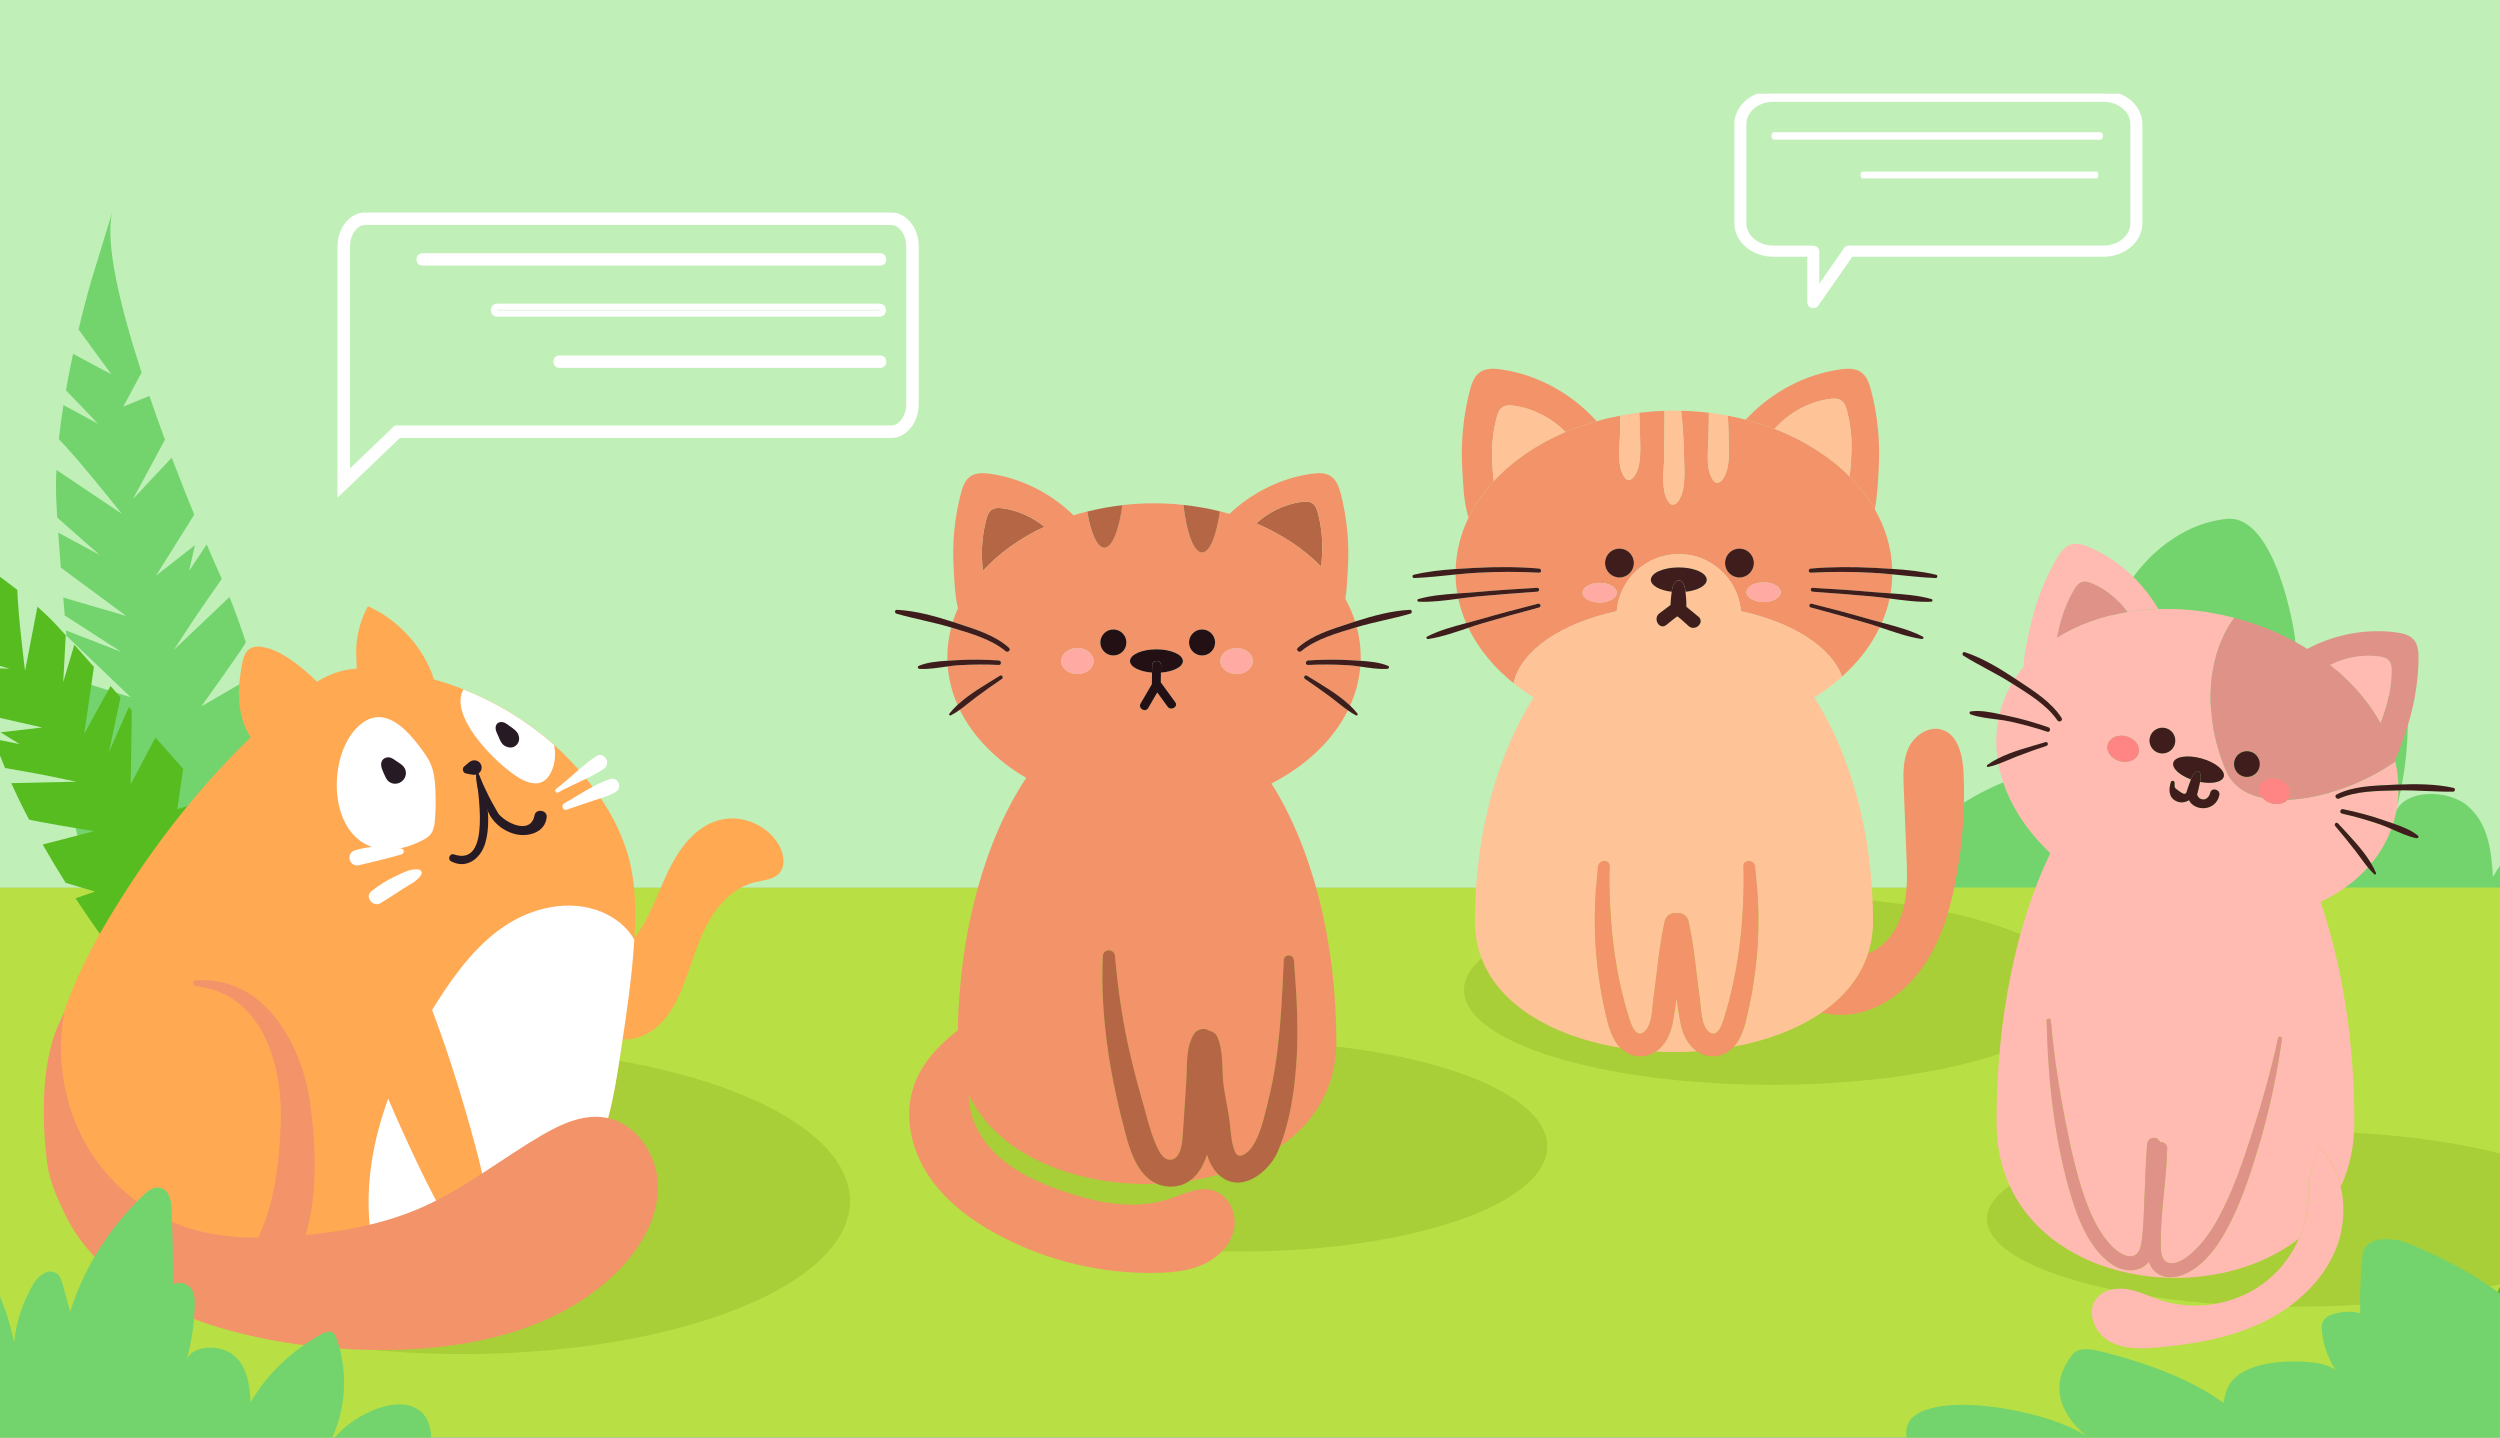 <svg width="400" height="230" viewBox="0 0 400 230" fill="none" xmlns="http://www.w3.org/2000/svg">
<rect x="0" y="0" width="400" height="230" fill="#333333" stroke="none"/>
<g clip-path="url(#clip0_3816_33109)">
<rect width="400" height="230" fill="#BBDFFF"/>
<rect x="-62" width="729" height="142" fill="#C0EFB8"/>
<path d="M307.197 135.236C310.597 129.072 320.305 124.924 324.385 123.813C326.62 128.474 326.738 110.196 327.785 115.139C328.3 110.245 343.241 115.975 345.825 111.562C346.872 109.771 349.165 107.763 351.217 108.792C352.256 109.314 352.622 110.409 352.896 111.396C353.536 113.71 354.184 116.016 354.824 118.33C358.048 107.855 330.223 105.621 338.74 97.484C339.56 93.353 346.484 83.961 356.305 83.022C364.034 82.282 367.169 100.761 367.26 102.743C367.559 109.064 379.959 105.416 379.893 111.736C381.139 110.782 383.299 111.355 384.255 112.524C385.202 113.694 385.26 115.195 385.235 116.605C385.144 121.134 384.471 125.654 383.241 130.067C384.629 126.251 391.733 126.152 394.974 129.072C398.214 131.991 398.63 136.329 398.871 140.31C402.726 133.683 408.701 127.927 416.013 123.813C416.852 123.34 417.941 122.884 418.813 123.307C419.395 123.589 419.644 124.178 419.835 124.717C422.86 133.21 422.187 142.583 417.974 150.712C420.566 146.971 424.546 143.91 429.225 142.069C432.465 140.792 436.528 140.161 439.47 141.87C442.868 143.852 443.167 147.9 442.943 151.359C442.868 152.536 442.71 153.822 441.722 154.66C440.608 155.605 438.847 155.655 437.268 155.655C410.761 155.597 384.263 155.531 357.757 155.473C349.049 155.456 314.704 163.294 310.409 155.655C304.176 151.359 303.65 143.5 307.197 135.236Z" fill="#73D46D"/>
<rect x="-62" y="142" width="729" height="97" fill="#B8DF44"/>
<g clip-path="url(#clip1_3816_33109)">
<path d="M22.654 59.617L19.713 65.072L23.901 63.347C24.699 65.684 25.54 68.029 26.395 70.342L21.286 79.825L27.477 73.226C28.685 76.407 29.908 79.487 31.079 82.346L24.961 92.106L31.194 87.228L30.254 91.357L33.069 87.109C33.942 89.158 34.76 91.023 35.487 92.631C33.37 95.608 30.818 99.385 30.818 99.385L27.838 103.958L36.718 95.52C37.63 97.785 38.505 100.219 39.328 102.742C39.411 103.004 32.219 113.014 32.219 113.014L40.931 107.967C41.724 110.709 42.453 113.484 43.108 116.199L40.373 121.274L43.896 119.598C44.626 122.867 45.235 125.976 45.696 128.743L36.029 140.307L46.693 136.703C46.723 137.221 46.737 137.688 46.738 138.099C46.73 140.376 44.989 144.108 42.607 148.144L35.345 152.554L39.189 153.558C34.485 160.603 29.32 167.064 29.32 167.064C29.32 167.064 27.66 164.346 25.363 160.367L26.748 155.129L22.828 155.909C21.256 153.09 19.577 149.991 18.026 146.934L23.78 142.973L16.674 144.219C13.78 138.265 11.638 132.844 12.007 130.444C12.066 130.055 12.109 129.59 12.142 129.054L25.141 128.511L12.719 123.874L18.074 121.098L11.759 116.431C11.594 113.937 11.396 111.266 11.178 108.519L20.903 111.552L10.626 101.717C10.602 101.435 10.579 101.153 10.556 100.876L19.407 104.309L10.358 98.471C10.277 97.508 10.198 96.55 10.121 95.604L20.194 98.553L9.732 90.822C9.578 88.861 9.435 86.978 9.313 85.22L15.936 88.792L9.156 82.811C9.1 81.879 9.049 80.995 9.01 80.163C8.933 78.581 8.944 76.907 9.026 75.188L19.486 82.208C19.486 82.208 12.594 73.497 9.417 70.258C9.612 68.442 9.863 66.613 10.151 64.815L15.679 67.797L10.55 62.436C10.907 60.406 11.295 58.445 11.686 56.617L17.803 59.875L12.568 52.711C13.654 48.129 14.561 45.052 14.561 45.052L17.945 34C16.795 38.801 19.157 48.839 22.654 59.617Z" fill="#73D46D"/>
<path d="M63.98 69.074H63.578L63.288 69.351L55 77.286V70.07V39.499C55.003 36.787 56.714 35 58.37 35H142.631C144.289 35 146 36.787 146 39.499V64.575C146 67.286 144.289 69.074 142.631 69.074H63.98Z" stroke="white" stroke-width="2"/>
<path d="M140.951 58.357H89.394C89.199 58.357 89.041 58.138 89.041 57.868C89.041 57.598 89.199 57.379 89.394 57.379H140.953C141.148 57.379 141.306 57.598 141.306 57.868C141.304 58.138 141.145 58.357 140.951 58.357Z" stroke="white"/>
<path d="M140.829 50.162H79.46C79.224 50.162 79.031 49.92 79.031 49.622C79.031 49.325 79.224 49.082 79.46 49.082H140.832C141.069 49.082 141.261 49.325 141.261 49.622C141.258 49.923 141.065 50.162 140.829 50.162Z" stroke="white"/>
<path d="M140.914 41.994H67.52C67.305 41.994 67.131 41.775 67.131 41.505C67.131 41.235 67.305 41.016 67.52 41.016H140.914C141.129 41.016 141.303 41.235 141.303 41.505C141.303 41.775 141.129 41.994 140.914 41.994Z" stroke="white"/>
<ellipse cx="74" cy="192.145" rx="62" ry="24.5" fill="#A8CE38"/>
<ellipse cx="283.462" cy="158.409" rx="49.218" ry="15.151" fill="#A8CE38"/>
<path d="M291.43 162.019C293.535 162.525 295.79 162.506 297.884 161.946C302.175 160.803 305.759 157.692 308.16 153.964C310.561 150.232 311.879 145.909 312.77 141.567C313.984 135.653 314.453 129.581 314.161 123.552C314.03 120.821 313.281 117.51 310.657 116.74C308.544 116.118 306.289 117.683 305.363 119.678C304.438 121.672 304.511 123.966 304.599 126.16C304.741 129.654 304.883 133.148 305.025 136.646C305.141 139.442 305.252 142.281 304.634 145.012C304.019 147.743 302.578 150.405 300.208 151.9C299.793 152.161 299.347 152.376 298.883 152.549C297.638 156.415 294.979 159.572 291.43 162.019Z" fill="#F3936A"/>
<path d="M268.852 163.507C268.614 162.234 268.429 160.949 268.26 159.66C268.087 160.949 267.903 162.234 267.669 163.507C267.323 165.375 266.52 167.197 264.914 168.252C267.115 168.371 269.336 168.355 271.533 168.206C269.974 167.143 269.194 165.348 268.852 163.507Z" fill="#FFC398"/>
<path d="M284.412 68.115C286.614 65.841 289.568 64.284 292.71 63.839C293.344 63.75 294.04 63.716 294.57 64.069C295.127 64.437 295.357 65.127 295.526 65.772C296.129 68.104 296.356 70.532 296.202 72.933C296.149 73.792 296.114 75.062 295.899 76.231C297.509 77.846 298.872 79.603 299.948 81.475C300.424 79.277 300.482 76.78 300.586 75.135C300.851 70.9 300.455 66.62 299.391 62.511C299.095 61.376 298.688 60.157 297.704 59.508C296.763 58.887 295.542 58.948 294.424 59.105C288.888 59.892 283.678 62.638 279.802 66.646C279.649 66.804 279.483 66.976 279.311 67.153C280.901 67.563 282.438 68.058 283.913 68.629C284.093 68.441 284.262 68.269 284.412 68.115Z" fill="#F3936A"/>
<path d="M238.772 74.022C238.623 71.621 238.845 69.193 239.449 66.861C239.618 66.217 239.848 65.526 240.405 65.158C240.939 64.805 241.634 64.84 242.264 64.928C245.372 65.369 248.292 66.9 250.486 69.132C252.072 68.457 253.74 67.87 255.468 67.387C255.215 67.122 254.973 66.873 254.754 66.646C250.874 62.638 245.668 59.892 240.132 59.105C239.018 58.948 237.793 58.887 236.852 59.508C235.872 60.157 235.461 61.372 235.165 62.511C234.101 66.62 233.705 70.9 233.97 75.135C234.097 77.129 234.155 80.378 234.977 82.825C235.991 80.742 237.359 78.786 239.014 76.995C238.853 75.917 238.822 74.801 238.772 74.022Z" fill="#F3936A"/>
<path d="M295.528 65.766C295.359 65.121 295.128 64.431 294.571 64.063C294.037 63.71 293.342 63.744 292.712 63.832C289.569 64.277 286.615 65.838 284.414 68.109C284.264 68.263 284.099 68.435 283.922 68.619C288.651 70.449 292.75 73.061 295.904 76.221C296.119 75.052 296.154 73.782 296.208 72.923C296.357 70.525 296.131 68.098 295.528 65.766Z" fill="#FFC398"/>
<path d="M240.404 65.155C239.847 65.523 239.616 66.214 239.447 66.858C238.844 69.19 238.618 71.618 238.771 74.019C238.821 74.798 238.852 75.914 239.017 76.984C241.991 73.766 245.913 71.073 250.484 69.125C248.291 66.893 245.371 65.362 242.263 64.921C241.633 64.833 240.938 64.802 240.404 65.155Z" fill="#FFC398"/>
<path d="M273.42 66.039C274.446 66.162 275.452 66.315 276.447 66.503C275.452 66.319 274.442 66.162 273.42 66.039Z" fill="#DF823C"/>
<path d="M246.254 90.969C246.676 91.003 246.684 91.655 246.254 91.632C242.939 91.46 239.658 91.467 236.342 91.647C235.19 91.713 234.041 91.816 232.893 91.927C232.904 92.955 232.996 93.964 233.165 94.961C234.164 94.892 235.159 94.831 236.123 94.747C239.397 94.451 242.673 94.233 245.954 94.052C246.358 94.029 246.354 94.651 245.954 94.677C242.777 94.888 239.604 95.149 236.431 95.433C235.413 95.525 234.375 95.663 233.331 95.801C233.619 97.14 234.041 98.44 234.591 99.702C235.363 99.499 236.123 99.296 236.865 99.081C239.927 98.191 243.008 97.374 246.1 96.595C246.492 96.496 246.653 97.094 246.265 97.198C243.28 97.988 240.307 98.824 237.341 99.687C236.546 99.917 235.743 100.182 234.936 100.454C236.538 103.776 239.028 106.786 242.189 109.326C243.323 104.082 249.815 99.71 258.666 97.807C259.081 92.687 263.372 88.656 268.609 88.656C273.845 88.656 278.136 92.683 278.551 97.807C286.795 99.583 292.992 103.499 294.721 108.263C297.317 105.935 299.377 103.265 300.763 100.362C300.053 100.124 299.346 99.894 298.643 99.691C295.677 98.828 292.704 97.992 289.719 97.201C289.331 97.098 289.496 96.503 289.884 96.599C292.976 97.378 296.057 98.195 299.119 99.085C299.765 99.273 300.425 99.449 301.098 99.625C301.636 98.375 302.05 97.086 302.335 95.763C301.397 95.64 300.471 95.521 299.553 95.437C296.38 95.149 293.207 94.892 290.03 94.681C289.63 94.654 289.626 94.037 290.03 94.056C293.311 94.236 296.588 94.455 299.861 94.75C300.717 94.827 301.601 94.885 302.492 94.942C302.661 93.945 302.75 92.928 302.761 91.901C301.724 91.801 300.683 91.709 299.642 91.651C296.326 91.467 293.049 91.46 289.73 91.636C289.3 91.659 289.311 91.011 289.73 90.972C293.149 90.681 296.511 90.689 299.937 90.865C300.867 90.915 301.808 90.965 302.753 91.026C302.638 87.643 301.655 84.421 299.961 81.475C298.885 79.604 297.521 77.847 295.911 76.232C292.757 73.072 288.662 70.46 283.929 68.63C282.454 68.058 280.917 67.564 279.327 67.153C278.386 66.908 277.429 66.693 276.453 66.509C276.515 67.594 276.557 68.684 276.565 69.777C276.58 71.844 276.984 75.438 275.328 77.015C275.047 77.279 274.525 77.333 274.252 77.015C272.769 75.285 273.349 71.894 273.372 69.777C273.388 68.534 273.407 67.288 273.422 66.041C271.974 65.868 270.495 65.761 268.989 65.723C269.243 68.239 269.431 70.747 269.45 73.279C269.465 75.346 269.869 78.94 268.213 80.516C267.933 80.781 267.41 80.835 267.137 80.516C265.654 78.787 266.234 75.396 266.258 73.279C266.288 70.763 266.331 68.25 266.323 65.734C264.951 65.776 263.603 65.88 262.278 66.037C262.343 67.13 262.381 68.224 262.393 69.324C262.408 71.392 262.812 74.986 261.156 76.562C260.875 76.827 260.353 76.88 260.08 76.562C258.597 74.832 259.177 71.442 259.2 69.324C259.212 68.385 259.223 67.441 259.239 66.501C257.952 66.743 256.692 67.038 255.466 67.383C253.738 67.871 252.07 68.454 250.484 69.129C245.912 71.077 241.99 73.77 239.016 76.988C237.357 78.783 235.993 80.739 234.979 82.818C233.722 85.395 232.996 88.161 232.904 91.041C233.961 90.969 235.013 90.911 236.05 90.857C239.473 90.681 242.835 90.677 246.254 90.969ZM278.309 92.399C277.037 92.399 276.004 91.364 276.004 90.086C276.004 88.809 277.037 87.773 278.309 87.773C279.58 87.773 280.614 88.809 280.614 90.086C280.614 91.364 279.584 92.399 278.309 92.399ZM282.177 96.327C280.664 96.327 279.438 95.621 279.438 94.75C279.438 93.88 280.664 93.174 282.177 93.174C283.687 93.174 284.913 93.88 284.913 94.75C284.913 95.621 283.687 96.327 282.177 96.327ZM255.946 96.407C254.437 96.407 253.207 95.702 253.207 94.831C253.207 93.96 254.433 93.254 255.946 93.254C257.46 93.254 258.682 93.96 258.682 94.831C258.682 95.702 257.456 96.407 255.946 96.407ZM261.413 90.086C261.413 91.364 260.38 92.399 259.108 92.399C257.837 92.399 256.803 91.364 256.803 90.086C256.803 88.809 257.837 87.773 259.108 87.773C260.384 87.773 261.413 88.809 261.413 90.086Z" fill="#F3936A"/>
<path d="M242.785 109.792C242.581 109.639 242.381 109.481 242.186 109.32C242.385 109.481 242.585 109.635 242.785 109.792Z" fill="#DF823C"/>
<path d="M266.324 65.734C266.82 65.719 267.319 65.707 267.822 65.707C267.323 65.711 266.824 65.719 266.324 65.734Z" fill="#DF823C"/>
<path d="M267.826 65.711C268.214 65.711 268.602 65.719 268.986 65.726C268.598 65.715 268.214 65.711 267.826 65.711Z" fill="#DF823C"/>
<path d="M294.034 108.855C293.869 108.994 293.7 109.135 293.531 109.27C293.7 109.132 293.865 108.994 294.034 108.855Z" fill="#DF823C"/>
<path d="M244.042 110.699C243.835 110.557 243.628 110.411 243.428 110.262C243.628 110.411 243.831 110.557 244.042 110.699Z" fill="#DF823C"/>
<path d="M243.406 110.253C243.202 110.104 242.999 109.954 242.799 109.801C243.002 109.954 243.202 110.104 243.406 110.253Z" fill="#DF823C"/>
<path d="M292.746 109.875C292.584 109.998 292.423 110.117 292.258 110.239C292.423 110.12 292.584 109.998 292.746 109.875Z" fill="#DF823C"/>
<path d="M292.097 110.355C291.924 110.478 291.751 110.601 291.574 110.724C291.751 110.601 291.928 110.478 292.097 110.355Z" fill="#DF823C"/>
<path d="M245.364 111.574C245.145 111.436 244.93 111.298 244.715 111.16C244.926 111.298 245.145 111.436 245.364 111.574Z" fill="#DF823C"/>
<path d="M258.509 116.721C258.332 116.686 258.155 116.648 257.979 116.609C258.155 116.648 258.332 116.682 258.509 116.721Z" fill="#DF823C"/>
<path d="M275.586 117.012C275.321 117.058 275.06 117.1 274.791 117.138C275.06 117.096 275.325 117.054 275.586 117.012Z" fill="#DF823C"/>
<path d="M278.697 116.369C278.882 116.323 279.062 116.28 279.247 116.23C279.062 116.276 278.878 116.323 278.697 116.369Z" fill="#DF823C"/>
<path d="M269.736 117.613C269.528 117.621 269.321 117.629 269.109 117.632C269.321 117.629 269.528 117.625 269.736 117.613Z" fill="#DF823C"/>
<path d="M278.371 116.445C278.179 116.491 277.991 116.534 277.799 116.576C277.987 116.534 278.179 116.491 278.371 116.445Z" fill="#DF823C"/>
<path d="M245.379 111.582C245.379 111.586 245.379 111.586 245.379 111.582C245.602 111.72 245.828 111.858 246.051 111.992C245.825 111.858 245.598 111.724 245.379 111.582Z" fill="#DF823C"/>
<path d="M270.111 117.597C270.303 117.589 270.492 117.578 270.684 117.566C270.495 117.578 270.303 117.586 270.111 117.597Z" fill="#DF823C"/>
<path d="M273.881 117.264C274.084 117.237 274.284 117.21 274.484 117.18C274.284 117.21 274.081 117.237 273.881 117.264Z" fill="#DF823C"/>
<path d="M272.959 117.378C273.147 117.359 273.335 117.336 273.52 117.312C273.332 117.336 273.147 117.355 272.959 117.378Z" fill="#DF823C"/>
<path d="M279.574 116.146C279.755 116.096 279.939 116.05 280.12 115.996C279.935 116.046 279.755 116.096 279.574 116.146Z" fill="#DF823C"/>
<path d="M285.586 114.05C285.77 113.97 285.955 113.885 286.139 113.801C285.959 113.885 285.77 113.966 285.586 114.05Z" fill="#DF823C"/>
<path d="M285.359 114.148C285.159 114.237 284.959 114.321 284.756 114.402C284.959 114.317 285.159 114.233 285.359 114.148Z" fill="#DF823C"/>
<path d="M280.432 115.911C280.616 115.857 280.804 115.804 280.989 115.746C280.804 115.804 280.62 115.857 280.432 115.911Z" fill="#DF823C"/>
<path d="M287.688 113.051C287.508 113.143 287.327 113.235 287.143 113.327C287.323 113.235 287.508 113.143 287.688 113.051Z" fill="#DF823C"/>
<path d="M286.917 113.434C286.74 113.522 286.559 113.606 286.379 113.691C286.559 113.606 286.736 113.522 286.917 113.434Z" fill="#DF823C"/>
<path d="M284.567 114.477C284.314 114.58 284.06 114.68 283.807 114.776C284.064 114.68 284.318 114.58 284.567 114.477Z" fill="#DF823C"/>
<path d="M283.769 114.801C283.492 114.908 283.212 115.012 282.928 115.111C283.212 115.008 283.492 114.904 283.769 114.801Z" fill="#DF823C"/>
<path d="M253.573 115.401C253.316 115.317 253.062 115.229 252.809 115.141C253.062 115.229 253.32 115.317 253.573 115.401Z" fill="#DF823C"/>
<path d="M265.066 117.574C265.243 117.586 265.424 117.593 265.6 117.601C265.424 117.593 265.243 117.582 265.066 117.574Z" fill="#DF823C"/>
<path d="M261.473 117.227C261.642 117.25 261.811 117.273 261.984 117.292C261.815 117.269 261.642 117.25 261.473 117.227Z" fill="#DF823C"/>
<path d="M260.228 117.037C260.055 117.011 259.882 116.98 259.713 116.949C259.886 116.98 260.055 117.007 260.228 117.037Z" fill="#DF823C"/>
<path d="M266.9 117.645C267.181 117.648 267.461 117.652 267.742 117.652C267.461 117.652 267.181 117.652 266.9 117.645Z" fill="#DF823C"/>
<path d="M256.262 116.199C256.45 116.249 256.634 116.295 256.826 116.341C256.638 116.295 256.45 116.245 256.262 116.199Z" fill="#DF823C"/>
<path d="M246.055 111.992C248.122 113.216 250.377 114.274 252.785 115.13C250.377 114.271 248.122 113.216 246.055 111.992Z" fill="#DF823C"/>
<path d="M257.119 116.41C257.3 116.452 257.48 116.495 257.665 116.537C257.48 116.498 257.3 116.456 257.119 116.41Z" fill="#DF823C"/>
<path d="M262.361 117.336C262.53 117.355 262.703 117.374 262.872 117.393C262.699 117.374 262.53 117.355 262.361 117.336Z" fill="#DF823C"/>
<path d="M255.41 115.965C255.606 116.019 255.802 116.076 255.998 116.126C255.802 116.076 255.606 116.022 255.41 115.965Z" fill="#DF823C"/>
<path d="M254.557 115.715C254.764 115.776 254.972 115.841 255.179 115.903C254.972 115.838 254.764 115.776 254.557 115.715Z" fill="#DF823C"/>
<path d="M288.617 112.554C289.182 112.244 289.735 111.918 290.277 111.58C290.442 111.477 290.607 111.373 290.769 111.27C290.077 111.714 289.359 112.144 288.617 112.554Z" fill="#DF823C"/>
<path d="M265.982 117.617C266.175 117.625 266.37 117.629 266.566 117.636C266.37 117.633 266.175 117.625 265.982 117.617Z" fill="#DF823C"/>
<path d="M267.855 117.656C268.163 117.656 268.47 117.652 268.777 117.645C268.474 117.652 268.167 117.656 267.855 117.656Z" fill="#DF823C"/>
<path d="M278.548 97.8C278.133 92.68 273.842 88.648 268.606 88.648C263.37 88.648 259.079 92.676 258.664 97.8C249.813 99.706 243.324 104.079 242.187 109.318C242.383 109.476 242.586 109.633 242.786 109.79C242.79 109.794 242.794 109.798 242.798 109.798C242.997 109.951 243.201 110.101 243.405 110.25C243.412 110.254 243.416 110.258 243.424 110.262C243.627 110.408 243.831 110.553 244.038 110.699C244.046 110.703 244.054 110.711 244.062 110.715C244.269 110.856 244.48 110.998 244.692 111.14C244.699 111.144 244.707 111.148 244.711 111.156C244.926 111.298 245.141 111.436 245.36 111.57C245.364 111.574 245.372 111.578 245.375 111.581C245.598 111.72 245.821 111.858 246.048 111.992C245.821 111.858 245.598 111.723 245.379 111.585C239.578 120.737 235.986 133.406 235.986 147.41C235.986 158.832 246.662 165.579 259.275 167.646C259.228 167.6 259.182 167.554 259.136 167.508C257.753 165.982 257.288 163.868 256.843 161.924C256.282 159.48 255.882 157.014 255.59 154.525C254.972 149.235 255.087 143.938 255.679 138.653C255.813 137.46 257.63 137.399 257.592 138.653C257.342 146.758 258.249 155.353 260.727 163.101C261.042 164.083 261.802 166.189 263.105 165.073C264.403 163.956 264.342 161.298 264.565 159.745C265.148 155.649 265.452 151.383 266.378 147.352C266.597 146.405 267.453 146.021 268.264 146.106C269.075 146.025 269.935 146.412 270.15 147.352C271.095 151.479 271.407 155.848 272.006 160.04C272.213 161.494 272.163 164.332 273.592 165.222C274.845 166.005 275.521 163.983 275.801 163.101C278.256 155.334 279.186 146.769 278.936 138.653C278.898 137.399 280.715 137.464 280.849 138.653C281.441 143.942 281.556 149.235 280.938 154.525C280.646 157.014 280.246 159.48 279.685 161.924C279.24 163.857 278.783 165.947 277.423 167.47C282.701 166.488 287.592 164.674 291.437 162.023C294.987 159.576 297.645 156.416 298.894 152.546C299.409 150.954 299.685 149.243 299.685 147.414C299.685 133.406 296.089 120.733 290.288 111.581C289.751 111.919 289.197 112.245 288.629 112.556C289.37 112.149 290.085 111.72 290.78 111.271C290.803 111.255 290.826 111.24 290.849 111.225C291.053 111.094 291.253 110.96 291.449 110.826C291.495 110.795 291.541 110.761 291.587 110.73C291.764 110.607 291.936 110.488 292.109 110.362C292.163 110.323 292.217 110.285 292.267 110.247C292.432 110.128 292.593 110.005 292.755 109.882C292.809 109.844 292.862 109.802 292.912 109.763C293.074 109.637 293.235 109.514 293.396 109.384C293.442 109.345 293.489 109.311 293.535 109.272C293.704 109.134 293.873 108.996 294.038 108.858C294.072 108.831 294.107 108.801 294.138 108.774C294.334 108.609 294.526 108.44 294.718 108.267L294.722 108.264C292.989 103.488 286.796 99.576 278.548 97.8ZM268.606 90.781C271.076 90.781 273.078 91.671 273.078 92.764C273.078 93.692 271.633 94.471 269.689 94.686C269.693 94.716 269.697 94.747 269.701 94.778C269.778 95.522 269.839 96.308 269.824 97.064C269.916 97.148 270.004 97.229 270.093 97.298C270.646 97.754 271.199 98.207 271.752 98.663C272.832 99.553 271.287 101.08 270.216 100.197C269.643 99.726 269.029 99.07 268.379 98.617C267.761 99.031 267.177 99.576 266.604 100.006C265.487 100.846 264.403 98.962 265.51 98.134C266.097 97.693 266.681 97.233 267.281 96.803C267.304 96.128 267.384 95.437 267.465 94.774C267.469 94.743 267.473 94.713 267.477 94.682C265.556 94.459 264.138 93.685 264.138 92.764C264.134 91.667 266.136 90.781 268.606 90.781ZM272.574 117.412C272.39 117.431 272.209 117.446 272.025 117.465C272.209 117.45 272.39 117.431 272.574 117.412ZM271.629 117.5C271.445 117.515 271.261 117.527 271.076 117.542C271.261 117.527 271.445 117.511 271.629 117.5ZM267.745 117.653C267.465 117.653 267.185 117.649 266.904 117.645C267.181 117.649 267.461 117.649 267.745 117.653ZM265.606 117.599C265.425 117.592 265.248 117.584 265.072 117.573C265.245 117.58 265.425 117.592 265.606 117.599ZM252.786 115.129C250.377 114.274 248.122 113.219 246.055 111.992C248.122 113.215 250.377 114.27 252.786 115.129ZM254.557 115.712C254.764 115.778 254.972 115.839 255.179 115.9C254.972 115.835 254.764 115.774 254.557 115.712ZM252.809 115.137C253.063 115.225 253.316 115.313 253.574 115.398C253.32 115.313 253.063 115.225 252.809 115.137ZM253.693 115.436C253.919 115.509 254.146 115.582 254.373 115.655C254.146 115.586 253.919 115.513 253.693 115.436ZM255.41 115.962C255.606 116.015 255.802 116.073 255.998 116.123C255.802 116.073 255.606 116.019 255.41 115.962ZM256.263 116.196C256.451 116.246 256.635 116.292 256.827 116.338C256.639 116.292 256.451 116.242 256.263 116.196ZM257.119 116.407C257.3 116.449 257.48 116.491 257.665 116.533C257.48 116.495 257.3 116.453 257.119 116.407ZM257.98 116.606C258.157 116.644 258.333 116.683 258.51 116.717C258.333 116.679 258.157 116.644 257.98 116.606ZM258.84 116.782C259.013 116.817 259.19 116.852 259.363 116.882C259.19 116.852 259.017 116.817 258.84 116.782ZM259.713 116.947C259.885 116.978 260.054 117.009 260.227 117.036C260.054 117.005 259.885 116.978 259.713 116.947ZM261.472 117.224C261.641 117.247 261.81 117.27 261.983 117.289C261.814 117.266 261.641 117.247 261.472 117.224ZM262.363 117.335C262.532 117.354 262.705 117.373 262.874 117.392C262.701 117.373 262.532 117.354 262.363 117.335ZM265.982 117.615C266.174 117.622 266.37 117.626 266.566 117.634C266.37 117.63 266.174 117.622 265.982 117.615ZM267.857 117.653C268.164 117.653 268.472 117.649 268.779 117.642C268.475 117.649 268.168 117.653 267.857 117.653ZM269.113 117.634C269.321 117.63 269.528 117.622 269.739 117.615C269.528 117.622 269.321 117.626 269.113 117.634ZM270.112 117.596C270.304 117.588 270.492 117.576 270.684 117.565C270.496 117.576 270.304 117.584 270.112 117.596ZM272.959 117.373C273.147 117.354 273.335 117.331 273.519 117.308C273.331 117.331 273.147 117.35 272.959 117.373ZM273.881 117.262C274.084 117.235 274.284 117.208 274.484 117.178C274.284 117.208 274.08 117.235 273.881 117.262ZM274.795 117.135C275.06 117.097 275.325 117.051 275.59 117.009C275.325 117.051 275.06 117.093 274.795 117.135ZM278.698 116.368C278.882 116.322 279.063 116.28 279.247 116.23C279.063 116.276 278.879 116.322 278.698 116.368ZM279.574 116.146C279.755 116.096 279.939 116.05 280.119 115.996C279.935 116.046 279.755 116.096 279.574 116.146ZM280.431 115.908C280.615 115.854 280.803 115.801 280.988 115.743C280.803 115.801 280.619 115.854 280.431 115.908ZM282.928 115.106C283.208 115.007 283.489 114.903 283.769 114.796C283.492 114.899 283.212 115.003 282.928 115.106ZM285.586 114.048C285.771 113.967 285.955 113.883 286.139 113.798C285.959 113.883 285.771 113.963 285.586 114.048ZM286.378 113.687C286.558 113.603 286.739 113.518 286.915 113.43C286.735 113.518 286.558 113.603 286.378 113.687ZM287.142 113.323C287.326 113.231 287.507 113.139 287.688 113.047C287.507 113.139 287.323 113.231 287.142 113.323Z" fill="#FFC398"/>
<path d="M280.616 90.086C280.616 88.809 279.582 87.773 278.311 87.773C277.039 87.773 276.006 88.809 276.006 90.086C276.006 91.364 277.039 92.399 278.311 92.399C279.582 92.399 280.616 91.364 280.616 90.086Z" fill="#3F1D1C"/>
<path d="M256.807 90.086C256.807 91.364 257.84 92.399 259.112 92.399C260.383 92.399 261.417 91.364 261.417 90.086C261.417 88.809 260.383 87.773 259.112 87.773C257.836 87.773 256.807 88.809 256.807 90.086Z" fill="#3F1D1C"/>
<path d="M267.473 94.686C267.562 93.996 267.684 93.37 268.284 92.945C268.445 92.829 268.756 92.822 268.918 92.945C269.505 93.389 269.617 93.996 269.69 94.69C271.634 94.475 273.078 93.696 273.078 92.768C273.078 91.671 271.077 90.785 268.606 90.785C266.136 90.785 264.135 91.675 264.135 92.768C264.135 93.689 265.552 94.46 267.473 94.686Z" fill="#3F1D1C"/>
<path d="M226.263 92.488C228.475 92.4 230.684 92.143 232.893 91.924C234.042 91.809 235.191 91.706 236.343 91.644C239.659 91.46 242.935 91.453 246.255 91.629C246.685 91.652 246.677 91.004 246.255 90.966C242.836 90.674 239.474 90.682 236.047 90.858C235.01 90.912 233.957 90.969 232.901 91.042C230.638 91.2 228.36 91.441 226.19 91.963C225.898 92.032 225.959 92.5 226.263 92.488Z" fill="#3F1D1C"/>
<path d="M245.955 94.672C246.355 94.646 246.358 94.028 245.955 94.047C242.674 94.228 239.397 94.446 236.124 94.742C235.16 94.83 234.169 94.887 233.166 94.956C231.053 95.102 228.906 95.286 226.935 95.85C226.697 95.919 226.751 96.26 226.993 96.272C229.067 96.36 231.211 96.076 233.327 95.796C234.372 95.658 235.41 95.52 236.428 95.428C239.601 95.144 242.778 94.887 245.955 94.672Z" fill="#3F1D1C"/>
<path d="M246.267 97.195C246.655 97.091 246.489 96.497 246.101 96.593C243.009 97.371 239.928 98.188 236.866 99.078C236.124 99.293 235.364 99.496 234.592 99.699C232.448 100.271 230.247 100.865 228.337 101.855C228.103 101.978 228.28 102.281 228.503 102.246C230.658 101.924 232.813 101.164 234.934 100.451C235.74 100.179 236.543 99.914 237.338 99.684C240.308 98.821 243.278 97.985 246.267 97.195Z" fill="#3F1D1C"/>
<path d="M289.723 90.967C289.304 91.002 289.292 91.654 289.723 91.631C293.038 91.458 296.315 91.466 299.634 91.646C300.675 91.704 301.713 91.796 302.754 91.895C305.074 92.122 307.394 92.398 309.715 92.49C310.014 92.501 310.08 92.033 309.788 91.964C307.51 91.416 305.116 91.174 302.746 91.021C301.801 90.96 300.86 90.91 299.93 90.86C296.503 90.68 293.146 90.676 289.723 90.967Z" fill="#3F1D1C"/>
<path d="M290.024 94.051C289.62 94.028 289.624 94.65 290.024 94.677C293.201 94.888 296.374 95.148 299.547 95.432C300.462 95.517 301.391 95.635 302.329 95.758C304.549 96.05 306.808 96.368 308.986 96.276C309.224 96.264 309.282 95.923 309.044 95.854C306.973 95.26 304.707 95.087 302.486 94.937C301.595 94.876 300.715 94.822 299.855 94.746C296.581 94.45 293.305 94.232 290.024 94.051Z" fill="#3F1D1C"/>
<path d="M289.88 96.593C289.492 96.493 289.323 97.092 289.715 97.195C292.7 97.986 295.673 98.822 298.639 99.685C299.342 99.888 300.049 100.118 300.76 100.356C302.973 101.096 305.228 101.909 307.479 102.247C307.698 102.281 307.879 101.978 307.644 101.856C305.647 100.82 303.33 100.218 301.094 99.623C300.426 99.447 299.761 99.267 299.116 99.082C296.054 98.189 292.973 97.372 289.88 96.593Z" fill="#3F1D1C"/>
<path d="M282.179 96.329C283.689 96.329 284.914 95.623 284.914 94.752C284.914 93.882 283.689 93.176 282.179 93.176C280.668 93.176 279.443 93.882 279.443 94.752C279.443 95.623 280.668 96.329 282.179 96.329Z" fill="#FFAAA2"/>
<path d="M255.948 93.258C254.438 93.258 253.209 93.964 253.209 94.834C253.209 95.705 254.434 96.411 255.948 96.411C257.462 96.411 258.683 95.705 258.683 94.834C258.683 93.964 257.458 93.258 255.948 93.258Z" fill="#FFAAA2"/>
<path d="M268.915 92.941C268.754 92.818 268.447 92.826 268.282 92.941C267.682 93.363 267.559 93.992 267.471 94.682C267.467 94.713 267.463 94.743 267.46 94.774C267.379 95.438 267.298 96.128 267.275 96.803C266.676 97.233 266.096 97.693 265.504 98.134C264.402 98.963 265.481 100.85 266.599 100.006C267.171 99.576 267.755 99.032 268.374 98.617C269.027 99.07 269.642 99.73 270.21 100.198C271.282 101.08 272.826 99.553 271.747 98.663C271.194 98.207 270.64 97.754 270.087 97.298C269.999 97.225 269.91 97.145 269.818 97.064C269.837 96.308 269.772 95.522 269.695 94.778C269.692 94.747 269.688 94.717 269.684 94.686C269.611 93.992 269.499 93.386 268.915 92.941Z" fill="#3F1D1C"/>
<path d="M267.137 80.516C267.41 80.835 267.933 80.781 268.213 80.516C269.869 78.94 269.466 75.346 269.45 73.278C269.431 70.747 269.243 68.239 268.989 65.722C268.605 65.715 268.217 65.707 267.829 65.707C267.326 65.707 266.826 65.719 266.331 65.734C266.338 68.25 266.296 70.766 266.265 73.278C266.235 75.392 265.651 78.783 267.137 80.516Z" fill="#FFC398"/>
<path d="M274.249 77.009C274.522 77.327 275.044 77.273 275.325 77.009C276.981 75.432 276.577 71.838 276.562 69.771C276.554 68.678 276.512 67.589 276.45 66.503C275.459 66.315 274.449 66.162 273.423 66.039C273.408 67.286 273.389 68.528 273.373 69.775C273.342 71.888 272.762 75.279 274.249 77.009Z" fill="#FFC398"/>
<path d="M260.081 76.556C260.354 76.874 260.876 76.821 261.157 76.556C262.812 74.98 262.409 71.386 262.394 69.318C262.386 68.218 262.344 67.124 262.278 66.031C261.249 66.154 260.238 66.307 259.24 66.495C259.228 67.435 259.213 68.379 259.201 69.318C259.178 71.436 258.598 74.826 260.081 76.556Z" fill="#FFC398"/>
<path d="M280.924 154.524C281.542 149.235 281.427 143.941 280.835 138.652C280.701 137.463 278.884 137.398 278.922 138.652C279.172 146.768 278.246 155.333 275.788 163.1C275.507 163.982 274.831 166 273.579 165.221C272.149 164.331 272.199 161.493 271.992 160.039C271.396 155.847 271.085 151.478 270.136 147.351C269.921 146.415 269.061 146.028 268.25 146.105C267.44 146.02 266.579 146.404 266.364 147.351C265.438 151.383 265.135 155.648 264.551 159.744C264.328 161.301 264.389 163.959 263.091 165.072C261.792 166.188 261.028 164.082 260.713 163.1C258.235 155.349 257.328 146.757 257.578 138.652C257.616 137.398 255.799 137.459 255.665 138.652C255.073 143.938 254.954 149.235 255.576 154.524C255.868 157.013 256.268 159.479 256.829 161.923C257.278 163.871 257.739 165.981 259.122 167.507C259.165 167.557 259.215 167.599 259.261 167.645C260.598 169.003 262.611 169.437 264.359 168.57C264.551 168.474 264.727 168.37 264.9 168.255C266.506 167.2 267.305 165.379 267.655 163.511C267.893 162.237 268.077 160.952 268.246 159.664C268.419 160.952 268.604 162.237 268.838 163.511C269.18 165.352 269.96 167.147 271.519 168.209C271.712 168.34 271.915 168.462 272.134 168.57C273.94 169.463 276.037 168.976 277.37 167.507C277.382 167.496 277.393 167.48 277.405 167.469C278.765 165.946 279.222 163.852 279.668 161.923C280.236 159.479 280.636 157.013 280.924 154.524Z" fill="#F3936A"/>
<ellipse cx="198.341" cy="183.428" rx="49.218" ry="16.814" fill="#A8CE38"/>
<path d="M190.357 188.923C191.933 188.677 193.485 188.347 194.99 187.933C194.057 187.058 193.5 185.935 193.135 184.719C192.609 186.403 191.706 187.975 190.357 188.923Z" fill="#F3936A"/>
<path d="M211.409 90.681C211.466 90.021 211.489 89.396 211.52 88.913C211.662 86.638 211.451 84.341 210.879 82.132C210.721 81.522 210.498 80.866 209.972 80.521C209.469 80.187 208.808 80.218 208.209 80.302C205.523 80.682 202.984 81.924 200.982 83.746C205.089 85.484 208.643 87.854 211.409 90.681Z" fill="#B56745"/>
<path d="M167.112 84.284C165.21 82.73 162.893 81.68 160.458 81.334C159.859 81.25 159.202 81.215 158.695 81.553C158.168 81.902 157.949 82.554 157.788 83.164C157.215 85.369 157.004 87.671 157.146 89.945C157.173 90.348 157.192 90.847 157.231 91.38C159.82 88.534 163.189 86.113 167.112 84.284Z" fill="#B56745"/>
<path d="M161.436 103.642C161.809 103.976 161.267 104.497 160.891 104.187C158.516 102.215 155.17 101.31 152.262 100.42C152.239 100.412 152.216 100.409 152.189 100.401C151.79 101.931 151.575 103.512 151.575 105.13C151.575 105.326 151.578 105.525 151.586 105.721C152.009 105.694 152.424 105.671 152.819 105.644C155.147 105.487 157.472 105.518 159.8 105.675C160.261 105.706 160.268 106.419 159.8 106.396C157.675 106.296 155.551 106.308 153.426 106.434C152.838 106.469 152.239 106.542 151.636 106.626C151.809 108.759 152.347 110.818 153.203 112.771C155.182 110.93 157.817 109.461 159.98 108.107C160.318 107.896 160.61 108.414 160.287 108.632C158.897 109.572 157.533 110.546 156.181 111.543C155.313 112.184 154.463 112.92 153.565 113.561C155.693 117.895 159.412 121.658 164.198 124.462C157.744 134.154 153.545 148.607 153.246 164.847C150.099 167.294 147.353 170.239 146.139 173.975C144.61 178.67 145.827 183.967 148.555 188.083C151.283 192.198 155.374 195.251 159.727 197.587C167.491 201.753 176.346 203.866 185.155 203.659C187.721 203.597 190.345 203.329 192.669 202.236C194.993 201.143 196.995 199.106 197.467 196.582C197.94 194.062 196.526 191.159 194.056 190.449C191.716 189.778 189.331 191.078 187.018 191.845C181.524 193.667 175.485 192.459 170.015 190.564C166.43 189.325 162.881 187.76 160.026 185.267C157.172 182.774 155.063 179.222 155.013 175.437C155.013 175.333 155.021 175.226 155.021 175.122C159.665 185.098 172.585 189.862 185.132 189.417C182.185 188.178 180.917 184.538 180.118 181.562C177.613 172.188 175.988 162.71 176.438 152.979C176.495 151.702 178.297 151.733 178.401 152.979C178.866 158.38 179.657 163.738 180.898 169.016C181.478 171.482 182.124 173.925 182.827 176.361C183.437 178.471 183.918 180.641 184.755 182.678C185.166 183.687 185.942 185.708 187.352 185.547C189.065 185.352 189.173 182.483 189.258 181.259C189.438 178.574 189.603 175.889 189.792 173.204C189.964 170.75 189.665 167.585 191.017 165.43C191.516 164.632 192.773 164.336 193.51 164.919C194.04 165.034 194.513 165.337 194.743 165.84C195.815 168.168 195.42 171.286 195.788 173.826C196.077 175.824 196.553 177.788 196.776 179.794C196.941 181.271 196.995 182.928 197.609 184.304C198.22 185.681 199.699 184.431 200.345 183.468C201.639 181.543 202.208 178.931 202.765 176.714C203.399 174.198 203.91 171.651 204.248 169.077C204.92 163.976 205.177 158.775 205.385 153.635C205.427 152.573 206.945 152.592 207.025 153.635C207.463 159.273 207.817 164.839 207.383 170.493C207.045 174.854 206.376 179.38 204.755 183.48C210.21 179.694 213.817 174.106 213.817 166.711C213.817 150.21 209.795 135.416 203.429 125.359C208.969 122.509 213.283 118.436 215.661 113.664C214.705 112.997 213.81 112.215 212.888 111.536C211.535 110.538 210.172 109.564 208.781 108.624C208.458 108.406 208.754 107.888 209.088 108.099C211.309 109.487 214.025 110.999 216.019 112.909C216.91 110.922 217.467 108.824 217.648 106.649C216.975 106.553 216.303 106.465 215.646 106.427C213.522 106.3 211.397 106.289 209.273 106.388C208.804 106.411 208.812 105.698 209.273 105.667C211.601 105.51 213.925 105.479 216.253 105.637C216.718 105.667 217.206 105.694 217.701 105.725C217.709 105.525 217.713 105.322 217.713 105.123C217.713 103.485 217.494 101.885 217.083 100.336C216.994 100.363 216.902 100.386 216.814 100.412C213.906 101.302 210.56 102.204 208.185 104.179C207.809 104.49 207.271 103.972 207.64 103.634C209.86 101.632 212.93 100.704 215.723 99.783C216.084 99.665 216.453 99.546 216.818 99.427C216.422 98.188 215.9 96.984 215.262 95.825C215.527 94.068 215.577 92.254 215.658 90.981C215.911 86.973 215.535 82.922 214.528 79.033C214.248 77.955 213.86 76.804 212.934 76.191C212.046 75.604 210.886 75.658 209.83 75.807C204.928 76.501 200.302 78.822 196.718 82.22C195.297 81.806 193.825 81.461 192.316 81.196C193.287 81.369 194.24 81.572 195.178 81.802C194.617 85.726 193.549 88.38 192.319 88.38C190.99 88.38 189.845 85.258 189.331 80.774C189.83 80.828 190.326 80.889 190.821 80.958C188.82 80.678 186.753 80.529 184.64 80.529C182.915 80.529 181.225 80.629 179.573 80.816C179.019 84.863 177.936 87.617 176.684 87.617C175.543 87.617 174.54 85.323 173.952 81.841C173.215 82.028 172.489 82.232 171.774 82.458C168.159 78.929 163.438 76.517 158.42 75.807C157.364 75.658 156.204 75.6 155.316 76.191C154.387 76.804 153.999 77.955 153.722 79.033C152.716 82.922 152.339 86.973 152.593 90.981C152.696 92.619 152.75 95.154 153.273 97.309C152.954 98.023 152.673 98.748 152.439 99.488C152.742 99.584 153.042 99.684 153.342 99.78C156.15 100.712 159.216 101.64 161.436 103.642ZM172.381 107.85C170.948 107.85 169.788 106.918 169.788 105.771C169.788 104.624 170.948 103.692 172.381 103.692C173.814 103.692 174.974 104.624 174.974 105.771C174.97 106.918 173.81 107.85 172.381 107.85ZM197.851 103.692C199.284 103.692 200.445 104.624 200.445 105.771C200.445 106.918 199.284 107.85 197.851 107.85C196.418 107.85 195.258 106.918 195.258 105.771C195.258 104.62 196.418 103.692 197.851 103.692ZM208.212 80.302C208.812 80.218 209.469 80.184 209.976 80.521C210.502 80.87 210.721 81.522 210.882 82.132C211.455 84.338 211.666 86.639 211.524 88.913C211.493 89.4 211.47 90.022 211.412 90.682C208.646 87.855 205.093 85.484 200.99 83.747C202.988 81.925 205.527 80.682 208.212 80.302ZM192.331 100.712C193.483 100.712 194.417 101.644 194.417 102.794C194.417 103.945 193.483 104.877 192.331 104.877C191.178 104.877 190.245 103.945 190.245 102.794C190.245 101.644 191.178 100.712 192.331 100.712ZM185.032 103.891C187.371 103.891 189.265 104.731 189.265 105.771C189.265 106.699 187.748 107.466 185.754 107.62C185.746 108.145 185.739 108.667 185.731 109.192C185.765 109.227 185.8 109.261 185.831 109.303C186.568 110.32 187.31 111.336 188.047 112.349C188.589 113.093 187.352 113.803 186.818 113.066C186.269 112.31 185.719 111.555 185.166 110.799C184.686 111.624 184.206 112.452 183.726 113.277C183.265 114.071 182.035 113.354 182.496 112.56C183.099 111.524 183.699 110.492 184.302 109.457C184.309 108.843 184.321 108.233 184.329 107.62C182.327 107.47 180.798 106.699 180.798 105.771C180.798 104.731 182.692 103.891 185.032 103.891ZM178.136 100.712C179.288 100.712 180.222 101.644 180.222 102.794C180.222 103.945 179.288 104.877 178.136 104.877C176.983 104.877 176.05 103.945 176.05 102.794C176.05 101.644 176.987 100.712 178.136 100.712ZM157.149 89.945C157.007 87.671 157.218 85.373 157.79 83.164C157.948 82.554 158.171 81.898 158.697 81.553C159.2 81.219 159.861 81.25 160.46 81.334C162.896 81.68 165.212 82.734 167.114 84.284C163.192 86.11 159.823 88.534 157.237 91.38C157.195 90.847 157.172 90.348 157.149 89.945Z" fill="#F3936A"/>
<path d="M173.965 81.854C174.391 81.746 174.822 81.643 175.259 81.551C174.825 81.643 174.391 81.746 173.965 81.854Z" fill="#F3936A"/>
<path d="M190.852 80.977C191.339 81.046 191.827 81.122 192.308 81.207C191.827 81.122 191.343 81.046 190.852 80.977Z" fill="#F3936A"/>
<path d="M176.696 87.629C177.945 87.629 179.032 84.875 179.585 80.828C179.585 80.828 179.585 80.828 179.581 80.828C179.124 80.882 178.675 80.939 178.225 81.005C178.187 81.012 178.145 81.016 178.106 81.02C177.672 81.085 177.246 81.158 176.815 81.235C176.762 81.246 176.704 81.254 176.65 81.265C176.224 81.342 175.801 81.427 175.386 81.519C175.344 81.526 175.302 81.538 175.256 81.545C174.821 81.641 174.391 81.741 173.961 81.848C174.553 85.335 175.555 87.629 176.696 87.629Z" fill="#B56745"/>
<path d="M192.331 88.395C193.556 88.395 194.628 85.741 195.189 81.817C194.255 81.583 193.299 81.38 192.327 81.211C192.319 81.211 192.315 81.207 192.308 81.207C191.827 81.123 191.339 81.046 190.852 80.977C190.844 80.977 190.836 80.973 190.832 80.973C190.341 80.904 189.845 80.843 189.342 80.789C189.857 85.273 191.001 88.395 192.331 88.395Z" fill="#B56745"/>
<path d="M209.286 105.673C208.825 105.704 208.817 106.418 209.286 106.395C211.411 106.295 213.535 106.306 215.659 106.433C216.316 106.471 216.985 106.559 217.661 106.655C219.113 106.862 220.585 107.108 221.991 107.016C222.21 107.001 222.363 106.659 222.117 106.552C220.811 105.988 219.221 105.831 217.719 105.731C217.223 105.7 216.735 105.673 216.27 105.643C213.938 105.486 211.614 105.516 209.286 105.673Z" fill="#3F1D1C"/>
<path d="M208.793 108.632C210.184 109.572 211.548 110.546 212.9 111.543C213.822 112.222 214.717 113.008 215.674 113.672C216.093 113.963 216.519 114.232 216.968 114.458C217.16 114.554 217.31 114.332 217.187 114.174C216.842 113.733 216.454 113.315 216.035 112.912C214.041 111.002 211.325 109.491 209.104 108.103C208.766 107.896 208.471 108.413 208.793 108.632Z" fill="#3F1D1C"/>
<path d="M143.423 98.181C146.319 99.028 149.304 99.523 152.197 100.405C152.22 100.413 152.243 100.417 152.27 100.425C155.178 101.314 158.524 102.216 160.899 104.191C161.275 104.502 161.813 103.984 161.444 103.646C159.224 101.644 156.154 100.716 153.361 99.796C153.062 99.696 152.762 99.6 152.458 99.504C149.577 98.576 146.511 97.72 143.507 97.571C143.146 97.552 143.092 98.081 143.423 98.181Z" fill="#3F1D1C"/>
<path d="M159.804 106.395C160.272 106.418 160.265 105.704 159.804 105.673C157.476 105.516 155.151 105.486 152.823 105.643C152.424 105.67 152.009 105.693 151.59 105.719C150.023 105.815 148.356 105.957 146.976 106.552C146.731 106.659 146.88 107.001 147.103 107.016C148.575 107.112 150.123 106.836 151.644 106.625C152.247 106.54 152.846 106.467 153.434 106.433C155.559 106.306 157.679 106.295 159.804 106.395Z" fill="#3F1D1C"/>
<path d="M160.3 108.63C160.623 108.411 160.327 107.893 159.993 108.104C157.83 109.458 155.195 110.927 153.216 112.768C152.736 113.213 152.298 113.681 151.91 114.172C151.787 114.329 151.937 114.552 152.129 114.456C152.632 114.203 153.112 113.892 153.581 113.558C154.476 112.918 155.329 112.181 156.197 111.541C157.542 110.544 158.909 109.566 160.3 108.63Z" fill="#3F1D1C"/>
<path d="M197.851 107.849C199.283 107.849 200.444 106.918 200.444 105.77C200.444 104.622 199.283 103.691 197.851 103.691C196.419 103.691 195.258 104.622 195.258 105.77C195.258 106.918 196.419 107.849 197.851 107.849Z" fill="#FFAAA2"/>
<path d="M172.38 107.849C173.812 107.849 174.973 106.918 174.973 105.77C174.973 104.622 173.812 103.691 172.38 103.691C170.948 103.691 169.787 104.622 169.787 105.77C169.787 106.918 170.948 107.849 172.38 107.849Z" fill="#FFAAA2"/>
<path d="M207.651 103.643C207.278 103.976 207.82 104.498 208.196 104.187C210.57 102.216 213.916 101.311 216.825 100.421C216.913 100.394 217.005 100.371 217.093 100.344C219.925 99.5 222.841 99.005 225.668 98.181C225.995 98.085 225.945 97.552 225.584 97.571C222.649 97.717 219.652 98.537 216.828 99.439C216.46 99.558 216.095 99.677 215.734 99.796C212.941 100.712 209.875 101.64 207.651 103.643Z" fill="#3F1D1C"/>
<path d="M184.327 107.619C184.335 107.228 184.339 106.836 184.347 106.449C184.362 105.532 185.787 105.532 185.772 106.449C185.764 106.84 185.76 107.228 185.753 107.619C187.746 107.465 189.264 106.698 189.264 105.77C189.264 104.734 187.37 103.891 185.03 103.891C182.691 103.891 180.797 104.731 180.797 105.77C180.797 106.698 182.322 107.469 184.327 107.619Z" fill="#231015"/>
<path d="M184.344 106.449C184.336 106.84 184.332 107.232 184.325 107.619C184.317 108.233 184.306 108.843 184.298 109.456C183.695 110.492 183.095 111.524 182.492 112.559C182.031 113.353 183.261 114.071 183.722 113.277C184.202 112.452 184.682 111.627 185.162 110.799C185.712 111.554 186.261 112.31 186.814 113.066C187.348 113.798 188.585 113.089 188.044 112.348C187.306 111.332 186.564 110.316 185.827 109.303C185.796 109.261 185.762 109.226 185.727 109.192C185.735 108.666 185.742 108.145 185.75 107.619C185.758 107.228 185.762 106.84 185.769 106.449C185.785 105.533 184.359 105.533 184.344 106.449Z" fill="#231015"/>
<path d="M192.332 104.876C193.485 104.876 194.418 103.944 194.418 102.794C194.418 101.643 193.485 100.711 192.332 100.711C191.18 100.711 190.246 101.643 190.246 102.794C190.246 103.944 191.18 104.876 192.332 104.876Z" fill="#231015"/>
<path d="M176.051 102.794C176.051 103.944 176.984 104.876 178.137 104.876C179.289 104.876 180.223 103.944 180.223 102.794C180.223 101.643 179.289 100.711 178.137 100.711C176.988 100.711 176.051 101.643 176.051 102.794Z" fill="#231015"/>
<path d="M207.033 153.641C206.952 152.598 205.435 152.579 205.393 153.641C205.185 158.781 204.924 163.982 204.256 169.083C203.918 171.657 203.407 174.204 202.773 176.72C202.216 178.937 201.647 181.545 200.352 183.475C199.707 184.434 198.232 185.684 197.617 184.311C197.003 182.934 196.949 181.273 196.784 179.8C196.561 177.794 196.084 175.83 195.796 173.832C195.427 171.289 195.827 168.174 194.751 165.846C194.521 165.348 194.048 165.041 193.518 164.926C192.781 164.343 191.528 164.638 191.025 165.436C189.673 167.588 189.972 170.756 189.799 173.211C189.611 175.896 189.446 178.58 189.265 181.265C189.185 182.489 189.073 185.358 187.36 185.554C185.954 185.715 185.178 183.689 184.763 182.684C183.929 180.648 183.445 178.477 182.834 176.367C182.131 173.932 181.486 171.492 180.906 169.022C179.665 163.748 178.874 158.386 178.409 152.986C178.301 151.739 176.503 151.708 176.446 152.986C175.996 162.716 177.621 172.194 180.126 181.568C180.921 184.545 182.189 188.185 185.139 189.424C185.685 189.654 186.292 189.8 186.96 189.846C188.313 189.934 189.434 189.577 190.349 188.933C191.697 187.981 192.596 186.409 193.126 184.725C193.491 185.941 194.048 187.065 194.982 187.939C195.001 187.955 195.013 187.974 195.032 187.989C198.482 191.146 203.011 187.59 204.459 184.219C204.563 183.977 204.663 183.735 204.759 183.49C206.38 179.39 207.049 174.864 207.387 170.503C207.828 164.841 207.475 159.28 207.033 153.641Z" fill="#B56745"/>
<ellipse cx="367.138" cy="195.023" rx="49.218" ry="14.043" fill="#A8CE38"/>
<path d="M329.1 102.085C329.203 101.567 329.319 101.084 329.399 100.697C329.868 98.491 330.679 96.359 331.812 94.406C332.123 93.865 332.507 93.302 333.103 93.11C333.671 92.926 334.29 93.129 334.839 93.371C337.067 94.345 338.996 95.96 340.394 97.943C341.992 97.678 343.641 97.509 345.331 97.452C342.822 93.137 338.965 89.585 334.378 87.583C333.41 87.161 332.323 86.8 331.32 87.126C330.271 87.468 329.599 88.461 329.046 89.412C327.052 92.853 325.623 96.612 324.797 100.497C324.459 102.085 323.841 104.513 323.764 106.703C325.239 104.931 327.041 103.381 329.1 102.085Z" fill="#FFBBB1"/>
<path d="M373.052 106.59C373.095 106.625 373.133 106.655 373.175 106.69C373.429 106.897 373.682 107.108 373.928 107.319C373.944 107.334 373.963 107.346 373.978 107.361C374.24 107.587 374.497 107.817 374.75 108.051C374.785 108.086 374.82 108.117 374.858 108.151C375.365 108.619 375.853 109.102 376.322 109.59C376.352 109.62 376.379 109.651 376.41 109.682C376.879 110.176 377.328 110.679 377.759 111.193C377.782 111.22 377.805 111.25 377.828 111.277C378.258 111.795 378.669 112.32 379.053 112.857C379.072 112.88 379.088 112.907 379.107 112.93C379.495 113.471 379.864 114.02 380.206 114.572C380.217 114.591 380.233 114.614 380.244 114.633C380.471 115.002 380.686 115.374 380.893 115.749C381.124 115.136 381.312 114.549 381.47 114.093C382.211 111.964 382.618 109.716 382.657 107.465C382.668 106.839 382.63 106.161 382.223 105.689C381.831 105.236 381.197 105.094 380.601 105.018C377.943 104.668 375.192 105.182 372.803 106.387C372.887 106.46 372.972 106.525 373.052 106.59Z" fill="#FFBBB1"/>
<path d="M334.835 93.371C334.286 93.133 333.667 92.926 333.099 93.11C332.503 93.302 332.123 93.865 331.808 94.406C330.678 96.359 329.864 98.491 329.395 100.697C329.311 101.088 329.199 101.567 329.096 102.085C332.315 100.06 336.168 98.644 340.39 97.939C338.992 95.96 337.063 94.345 334.835 93.371Z" fill="#DF9388"/>
<path d="M374.256 127.772C373.818 127.968 373.43 127.339 373.871 127.116C376.488 125.812 379.599 125.731 382.469 125.59C382.888 125.57 383.31 125.551 383.737 125.532C383.691 124.297 383.526 123.062 383.249 121.838C378.305 125.317 371.597 127.764 366.015 127.968C365.439 128.558 364.436 128.804 363.426 128.524C362.842 128.363 362.354 128.052 362.008 127.661C359.308 127.085 357.187 125.705 356.165 123.3C352.327 114.282 353.107 104.793 357.49 98.852C353.349 97.762 349.239 97.317 345.332 97.448C343.641 97.505 341.993 97.67 340.395 97.939C336.177 98.641 332.324 100.056 329.1 102.085C327.041 103.382 325.24 104.931 323.764 106.699C323.269 107.294 322.812 107.911 322.393 108.556C322.62 108.705 322.85 108.855 323.073 109.004C325.52 110.631 328.244 112.349 329.85 114.873C330.115 115.291 329.469 115.652 329.193 115.256C327.437 112.725 324.467 110.972 321.909 109.342C321.121 110.696 320.499 112.146 320.069 113.688C320.015 113.876 319.969 114.064 319.923 114.248C320.341 114.336 320.753 114.428 321.144 114.509C323.396 114.973 325.593 115.617 327.76 116.376C328.19 116.53 328.009 117.209 327.568 117.067C325.57 116.411 323.542 115.859 321.486 115.418C320.918 115.295 320.326 115.21 319.731 115.13C319.327 117.209 319.293 119.315 319.596 121.405C321.974 120.178 324.848 119.468 327.287 118.747C327.664 118.636 327.814 119.207 327.449 119.33C325.874 119.855 324.318 120.427 322.766 121.018C321.763 121.401 320.76 121.873 319.734 122.245C320.691 127.369 323.638 132.348 328.056 136.513C322.739 147.437 319.435 162.68 319.435 179.541C319.435 204.511 351.766 210.717 367.84 198.159C369.108 195.286 369.657 192.099 369.323 188.977L371.136 183.572C372.834 185.321 373.948 187.519 374.513 189.874C375.907 186.886 376.699 183.446 376.699 179.541C376.699 166.385 374.69 154.218 371.278 144.315C374.252 142.9 376.833 141.035 378.866 138.78C378.186 137.956 377.582 137.054 376.937 136.222C375.869 134.849 374.778 133.495 373.649 132.168C373.399 131.876 373.81 131.45 374.075 131.742C375.827 133.66 377.994 135.823 379.396 138.17C380.775 136.513 381.866 134.661 382.615 132.632C382 132.359 381.386 132.099 380.771 131.888C378.781 131.209 376.76 130.633 374.709 130.165C374.259 130.062 374.451 129.383 374.897 129.475C377.145 129.939 379.361 130.522 381.528 131.285C381.97 131.443 382.438 131.596 382.911 131.761C382.968 131.573 383.026 131.385 383.08 131.193C383.514 129.632 383.733 128.052 383.752 126.468C383.629 126.472 383.506 126.468 383.387 126.472C380.406 126.556 377.006 126.533 374.256 127.772ZM339.158 121.789C337.794 121.409 336.938 120.216 337.241 119.123C337.545 118.03 338.897 117.45 340.261 117.826C341.624 118.206 342.481 119.399 342.178 120.492C341.874 121.585 340.522 122.164 339.158 121.789ZM343.999 117.945C344.302 116.848 345.443 116.208 346.538 116.515C347.637 116.818 348.278 117.957 347.971 119.05C347.667 120.147 346.526 120.787 345.431 120.481C344.333 120.174 343.691 119.038 343.999 117.945ZM355.796 124.274C355.55 125.152 353.925 125.482 352.008 125.114C351.985 125.229 351.958 125.344 351.932 125.455C351.809 126.011 351.686 126.579 351.528 127.128C351.624 127.404 351.77 127.653 352.035 127.791C352.857 128.217 353.48 127.53 353.633 126.855C353.849 125.912 355.301 126.315 355.082 127.254C354.486 129.851 351.152 129.855 350.23 128.029C349.642 128.393 348.95 128.52 348.217 128.19C346.96 127.626 346.972 126.28 347.337 125.152C347.441 124.834 347.925 124.888 347.925 125.233C347.925 126.107 347.836 126 348.689 126.61C349.319 127.059 349.561 127.158 349.811 126.84C349.992 126.196 350.237 125.555 350.472 124.926C350.499 124.853 350.526 124.784 350.552 124.715C348.708 124.04 347.483 122.916 347.725 122.034C348.002 121.044 350.03 120.745 352.254 121.367C354.486 121.984 356.069 123.284 355.796 124.274ZM361.563 182.87C360.299 187.097 358.939 191.404 356.98 195.37C355.351 198.669 352.888 202.547 349.304 203.958C347.821 204.541 346.023 204.576 344.794 203.421C344.321 202.98 344.018 202.455 343.818 201.883C342.35 203.705 339.661 203.678 337.46 201.968C334.387 199.582 332.666 195.516 331.551 191.907C328.72 182.744 327.664 172.863 327.472 163.309C327.464 162.871 328.105 162.887 328.144 163.309C328.636 168.828 329.469 174.302 330.549 179.733C331.467 184.351 332.466 189.103 334.252 193.48C335.105 195.57 336.234 197.622 337.787 199.279C339.331 200.932 342.039 202.255 342.589 199.106C343.034 196.548 342.996 193.817 343.142 191.228C343.295 188.512 343.295 185.77 343.564 183.062C343.683 181.865 345.243 181.723 345.589 182.717C346.158 182.694 346.776 183.074 346.761 183.741C346.63 189.065 345.581 194.419 345.746 199.751C345.793 201.247 346.353 202.436 348.078 202.044C349.104 201.81 349.992 201.12 350.76 200.437C352.477 198.911 353.795 197.012 354.89 195.006C357.237 190.714 358.85 185.962 360.349 181.321C361.962 176.311 363.384 171.252 364.494 166.109C364.586 165.679 365.201 165.871 365.139 166.285C364.321 171.885 363.184 177.443 361.563 182.87Z" fill="#FFBBB1"/>
<path d="M365.244 101.688C365.536 101.826 365.824 101.971 366.112 102.117C365.824 101.967 365.536 101.826 365.244 101.688Z" fill="#BD6B39"/>
<path d="M361.84 100.242C362.186 100.373 362.527 100.503 362.866 100.641C362.527 100.503 362.182 100.369 361.84 100.242Z" fill="#BD6B39"/>
<path d="M362.979 100.688C363.29 100.814 363.597 100.944 363.901 101.079C363.593 100.944 363.29 100.814 362.979 100.688Z" fill="#BD6B39"/>
<path d="M364.127 101.176C364.457 101.322 364.788 101.471 365.11 101.625C364.788 101.471 364.461 101.322 364.127 101.176Z" fill="#BD6B39"/>
<path d="M372.236 105.949C372.513 106.16 372.786 106.375 373.055 106.594C372.974 106.528 372.889 106.459 372.809 106.394C372.62 106.245 372.428 106.095 372.236 105.949Z" fill="#BD6B39"/>
<path d="M382.055 118.147C381.809 117.557 381.532 116.974 381.236 116.391C381.532 116.97 381.805 117.557 382.055 118.147Z" fill="#BD6B39"/>
<path d="M372.143 105.872C371.89 105.681 371.632 105.489 371.371 105.305C371.628 105.493 371.886 105.681 372.143 105.872Z" fill="#BD6B39"/>
<path d="M370.375 104.613C370.667 104.809 370.951 105.008 371.236 105.208C370.951 105.008 370.663 104.809 370.375 104.613Z" fill="#BD6B39"/>
<path d="M383.245 121.837C383.234 121.787 383.222 121.741 383.211 121.691C383.076 121.124 382.919 120.556 382.738 119.996C382.938 120.61 383.107 121.223 383.245 121.837Z" fill="#BD6B39"/>
<path d="M369.301 103.92C369.251 103.889 369.205 103.858 369.155 103.828C368.906 103.674 368.652 103.521 368.398 103.371C368.706 103.548 369.005 103.732 369.301 103.92Z" fill="#BD6B39"/>
<path d="M381.208 116.344C381.109 116.148 381.001 115.952 380.897 115.757C380.69 115.381 380.475 115.009 380.248 114.641C380.59 115.201 380.913 115.768 381.208 116.344Z" fill="#BD6B39"/>
<path d="M373.929 107.32C373.683 107.109 373.429 106.899 373.176 106.691C373.429 106.895 373.679 107.106 373.929 107.32Z" fill="#BD6B39"/>
<path d="M380.206 114.579C379.864 114.023 379.495 113.474 379.107 112.938C379.499 113.474 379.864 114.023 380.206 114.579Z" fill="#BD6B39"/>
<path d="M379.056 112.858C378.668 112.324 378.26 111.795 377.83 111.277C378.26 111.795 378.671 112.321 379.056 112.858Z" fill="#BD6B39"/>
<path d="M377.759 111.195C377.328 110.681 376.879 110.178 376.41 109.684C376.879 110.175 377.328 110.681 377.759 111.195Z" fill="#BD6B39"/>
<path d="M374.857 108.152C375.365 108.62 375.852 109.104 376.321 109.591C375.856 109.104 375.365 108.624 374.857 108.152Z" fill="#BD6B39"/>
<path d="M356.164 123.3C357.186 125.705 359.306 127.082 362.007 127.661C361.542 127.139 361.335 126.483 361.508 125.854C361.811 124.761 363.163 124.182 364.527 124.558C365.891 124.937 366.748 126.13 366.444 127.223C366.364 127.507 366.214 127.757 366.014 127.96C371.596 127.76 378.303 125.309 383.248 121.831C383.106 121.213 382.937 120.599 382.741 119.989C382.921 120.553 383.079 121.117 383.213 121.685C383.931 120.082 384.462 118.367 384.877 117.174C386.183 113.423 386.901 109.465 386.97 105.491C386.989 104.39 386.924 103.193 386.206 102.361C385.514 101.563 384.396 101.314 383.351 101.176C378.499 100.543 373.474 101.525 369.16 103.819C369.21 103.849 369.256 103.88 369.306 103.911C369.01 103.727 368.707 103.542 368.403 103.362C368.346 103.328 368.288 103.297 368.231 103.262C367.958 103.101 367.681 102.944 367.401 102.791C367.355 102.764 367.309 102.737 367.263 102.714C366.951 102.545 366.636 102.376 366.317 102.215C366.248 102.181 366.183 102.146 366.114 102.112C365.826 101.966 365.538 101.824 365.246 101.682C365.2 101.659 365.157 101.64 365.115 101.617C364.792 101.464 364.462 101.314 364.132 101.168C364.055 101.134 363.978 101.103 363.901 101.069C363.598 100.934 363.29 100.804 362.979 100.677C362.941 100.662 362.906 100.647 362.868 100.631C362.53 100.493 362.188 100.363 361.842 100.232C361.757 100.202 361.677 100.171 361.592 100.14C361.262 100.018 360.931 99.899 360.597 99.787C360.574 99.78 360.551 99.772 360.524 99.761C360.171 99.642 359.813 99.527 359.456 99.415C359.368 99.388 359.28 99.362 359.191 99.335C358.83 99.224 358.465 99.116 358.096 99.013C357.893 98.955 357.689 98.901 357.489 98.852C353.106 104.793 352.326 114.282 356.164 123.3ZM380.608 105.023C381.204 105.1 381.838 105.245 382.23 105.694C382.641 106.166 382.675 106.845 382.664 107.47C382.622 109.725 382.214 111.969 381.477 114.098C381.319 114.551 381.131 115.141 380.9 115.755C381.008 115.951 381.112 116.146 381.212 116.342C380.916 115.767 380.593 115.199 380.247 114.639C380.236 114.62 380.22 114.597 380.209 114.577C379.867 114.021 379.498 113.473 379.11 112.936C379.091 112.913 379.076 112.886 379.056 112.863C378.668 112.33 378.261 111.801 377.831 111.283C377.808 111.256 377.785 111.225 377.762 111.198C377.332 110.684 376.882 110.182 376.413 109.687C376.383 109.656 376.356 109.626 376.325 109.595C375.856 109.104 375.368 108.625 374.861 108.157C374.827 108.122 374.792 108.091 374.754 108.057C374.5 107.823 374.243 107.593 373.982 107.367C373.966 107.351 373.947 107.34 373.932 107.324C373.686 107.113 373.432 106.902 373.179 106.695C373.136 106.661 373.098 106.63 373.056 106.596C372.787 106.377 372.514 106.162 372.237 105.951C372.43 106.097 372.622 106.247 372.81 106.396C375.199 105.184 377.946 104.674 380.608 105.023ZM382.057 118.145C381.811 117.554 381.534 116.971 381.239 116.388C381.534 116.967 381.807 117.554 382.057 118.145ZM371.373 105.307C371.634 105.495 371.892 105.683 372.145 105.875C371.888 105.683 371.63 105.495 371.373 105.307ZM370.24 104.524C369.979 104.352 369.713 104.179 369.445 104.01C369.713 104.175 369.979 104.348 370.24 104.524ZM371.239 105.207C370.954 105.004 370.67 104.808 370.378 104.613C370.666 104.808 370.954 105.008 371.239 105.207ZM360.063 120.262C361.162 120.565 361.803 121.704 361.496 122.797C361.193 123.894 360.052 124.535 358.957 124.228C357.858 123.925 357.216 122.786 357.524 121.692C357.827 120.599 358.964 119.959 360.063 120.262Z" fill="#DF9388"/>
<path d="M374.895 129.473C374.445 129.381 374.253 130.06 374.706 130.164C376.758 130.632 378.778 131.203 380.768 131.886C381.383 132.097 381.998 132.358 382.612 132.63C383.938 133.213 385.271 133.846 386.642 134.118C386.861 134.16 387.088 133.877 386.881 133.708C385.797 132.81 384.318 132.247 382.912 131.763C382.436 131.598 381.971 131.445 381.529 131.288C379.359 130.517 377.142 129.938 374.895 129.473Z" fill="#3F1D1C"/>
<path d="M373.641 132.163C374.771 133.486 375.862 134.844 376.93 136.217C377.579 137.049 378.182 137.95 378.858 138.775C379.177 139.162 379.512 139.535 379.877 139.876C380.034 140.022 380.234 139.841 380.157 139.661C379.942 139.155 379.681 138.656 379.389 138.165C377.986 135.818 375.82 133.655 374.068 131.737C373.807 131.449 373.392 131.871 373.641 132.163Z" fill="#3F1D1C"/>
<path d="M329.193 115.261C329.47 115.656 330.115 115.295 329.85 114.877C328.248 112.353 325.521 110.635 323.073 109.008C322.847 108.859 322.62 108.709 322.393 108.56C319.896 106.918 317.203 105.276 314.38 104.348C314.042 104.237 313.853 104.728 314.142 104.908C316.669 106.485 319.385 107.735 321.906 109.342C321.906 109.342 321.906 109.342 321.909 109.342C324.468 110.976 327.438 112.729 329.193 115.261Z" fill="#3F1D1C"/>
<path d="M327.568 117.071C328.01 117.217 328.19 116.534 327.76 116.381C325.593 115.618 323.396 114.977 321.145 114.513C320.753 114.433 320.342 114.341 319.923 114.252C318.406 113.926 316.758 113.612 315.305 113.83C315.04 113.869 315.102 114.233 315.305 114.302C316.673 114.793 318.225 114.935 319.735 115.135C320.334 115.211 320.922 115.299 321.491 115.422C323.542 115.863 325.57 116.416 327.568 117.071Z" fill="#3F1D1C"/>
<path d="M327.444 119.328C327.809 119.205 327.66 118.634 327.283 118.745C324.847 119.47 321.97 120.175 319.592 121.403C319.02 121.698 318.474 122.024 317.971 122.389C317.809 122.507 317.902 122.757 318.109 122.715C318.655 122.603 319.192 122.435 319.726 122.239C320.752 121.867 321.759 121.395 322.758 121.012C324.313 120.425 325.869 119.853 327.444 119.328Z" fill="#3F1D1C"/>
<path d="M366.442 127.231C366.746 126.138 365.889 124.942 364.525 124.566C363.162 124.186 361.809 124.765 361.506 125.862C361.333 126.487 361.54 127.147 362.005 127.669C362.351 128.056 362.843 128.367 363.423 128.532C364.433 128.812 365.436 128.566 366.012 127.976C366.216 127.761 366.366 127.515 366.442 127.231Z" fill="#FF8484"/>
<path d="M342.179 120.489C342.483 119.396 341.626 118.199 340.262 117.823C338.898 117.444 337.546 118.023 337.243 119.12C336.939 120.213 337.796 121.41 339.16 121.786C340.524 122.162 341.876 121.582 342.179 120.489Z" fill="#FF8484"/>
<path d="M392.574 126.063C389.735 125.43 386.673 125.414 383.738 125.526C383.312 125.541 382.889 125.56 382.47 125.583C379.601 125.721 376.493 125.806 373.873 127.11C373.431 127.332 373.819 127.961 374.257 127.766C377.007 126.53 380.407 126.55 383.381 126.465C383.504 126.461 383.627 126.461 383.746 126.461C386.665 126.412 389.574 126.699 392.489 126.669C392.827 126.665 392.92 126.143 392.574 126.063Z" fill="#3F1D1C"/>
<path d="M352.262 121.357C350.034 120.739 348.005 121.038 347.732 122.024C347.487 122.902 348.716 124.03 350.56 124.705C350.748 124.214 350.963 123.758 351.397 123.432C351.636 123.255 351.935 123.458 352.02 123.685C352.193 124.137 352.112 124.632 352.012 125.108C353.929 125.476 355.558 125.142 355.8 124.268C356.069 123.278 354.486 121.978 352.262 121.357Z" fill="#3F1D1C"/>
<path d="M352.016 123.691C351.932 123.465 351.632 123.262 351.394 123.438C350.96 123.76 350.745 124.22 350.557 124.711C350.53 124.78 350.503 124.853 350.476 124.922C350.242 125.548 349.996 126.188 349.815 126.836C349.565 127.155 349.323 127.051 348.693 126.606C347.841 126 347.925 126.104 347.929 125.229C347.929 124.884 347.445 124.834 347.341 125.149C346.976 126.276 346.965 127.623 348.221 128.186C348.955 128.516 349.646 128.39 350.234 128.025C351.152 129.855 354.487 129.847 355.086 127.251C355.301 126.311 353.853 125.908 353.638 126.852C353.484 127.527 352.858 128.209 352.04 127.788C351.774 127.649 351.625 127.4 351.532 127.124C351.69 126.576 351.813 126.008 351.936 125.452C351.959 125.34 351.986 125.225 352.013 125.11C352.109 124.639 352.185 124.144 352.016 123.691Z" fill="#3F1D1C"/>
<path d="M357.521 121.699C357.217 122.796 357.859 123.931 358.954 124.234C360.052 124.537 361.189 123.897 361.493 122.803C361.796 121.707 361.155 120.571 360.06 120.268C358.961 119.961 357.824 120.602 357.521 121.699Z" fill="#3F1D1C"/>
<path d="M345.432 120.475C346.53 120.778 347.668 120.137 347.971 119.044C348.275 117.947 347.633 116.812 346.538 116.509C345.439 116.206 344.302 116.846 343.999 117.939C343.691 119.033 344.333 120.168 345.432 120.475Z" fill="#3F1D1C"/>
<path d="M364.481 166.103C363.371 171.25 361.95 176.305 360.336 181.315C358.842 185.956 357.224 190.708 354.877 195C353.782 197.006 352.461 198.905 350.747 200.431C349.983 201.114 349.092 201.808 348.066 202.038C346.341 202.43 345.78 201.241 345.734 199.745C345.569 194.413 346.618 189.059 346.748 183.735C346.764 183.071 346.141 182.688 345.576 182.711C345.235 181.714 343.671 181.855 343.552 183.056C343.283 185.764 343.283 188.503 343.129 191.222C342.983 193.811 343.022 196.542 342.576 199.1C342.027 202.249 339.318 200.926 337.774 199.273C336.226 197.612 335.092 195.564 334.24 193.473C332.457 189.097 331.454 184.345 330.536 179.727C329.457 174.292 328.623 168.818 328.131 163.303C328.093 162.881 327.451 162.865 327.459 163.303C327.651 172.853 328.708 182.738 331.539 191.901C332.653 195.51 334.374 199.576 337.447 201.962C339.649 203.672 342.338 203.699 343.805 201.877C344.005 202.445 344.309 202.974 344.781 203.415C346.014 204.57 347.808 204.535 349.291 203.952C352.876 202.541 355.338 198.663 356.967 195.364C358.926 191.398 360.286 187.091 361.55 182.864C363.171 177.437 364.308 171.883 365.119 166.279C365.188 165.865 364.577 165.669 364.481 166.103Z" fill="#DF9388"/>
<path d="M369.32 188.978C369.654 192.101 369.104 195.292 367.837 198.161C366.677 200.788 364.917 203.151 362.673 204.95C357.979 208.716 351.333 209.905 345.62 208.003C343.884 207.424 342.224 206.576 340.415 206.277C338.609 205.974 336.535 206.35 335.413 207.796C333.788 209.898 335.106 213.204 337.399 214.55C339.693 215.897 342.528 215.812 345.178 215.586C350.918 215.099 356.707 214.109 361.905 211.631C367.107 209.154 371.701 205.034 373.807 199.68C375.021 196.592 375.274 193.083 374.506 189.868C373.941 187.513 372.827 185.315 371.129 183.566L369.32 188.978Z" fill="#FFBBB1"/>
<path d="M-11.52 95.88L-6.474 97.372L-10.004 98.809C-9.066 100.658 -8.15 102.533 -7.26 104.401L1.508 106.998L-6.16 106.736C-4.958 109.323 -3.822 111.855 -2.794 114.23L6.743 116.397L0.088 117.174L3.14 119.059L-1.101 118.201C-0.383 119.922 0.259 121.503 0.8 122.877C3.861 123.392 7.66 124.121 7.66 124.121L12.196 125.071L1.814 125.304C2.638 127.173 3.591 129.122 4.627 131.098C4.737 131.303 15.062 132.99 15.062 132.99L6.829 135.123C8.016 137.204 9.257 139.272 10.511 141.26L15.203 142.648L12.093 143.728C13.635 146.083 15.149 148.275 16.547 150.182L29.285 151.335L20.763 155.468C21.058 155.791 21.33 156.075 21.581 156.318C22.961 157.658 26.253 158.837 30.107 159.821L37.092 158.161L35.413 161.01C42.467 162.407 49.444 163.19 49.444 163.19C49.444 163.19 48.791 160.611 47.754 156.917L43.761 154.638L46.565 152.8C45.797 150.213 44.923 147.401 44.001 144.686L38.184 145.724L43.166 142.293C41.289 137.085 39.288 132.626 37.621 131.426C37.352 131.234 37.043 130.981 36.704 130.683L28.642 137.988L33.23 127.963L28.367 129.468L29.303 123.008C27.895 121.439 26.396 119.749 24.867 118L20.914 125.495L21.085 113.664C20.931 113.484 20.772 113.304 20.617 113.124L17.426 120.34L19.282 111.584C18.75 110.967 18.215 110.359 17.689 109.753L13.477 117.405L15.028 106.707C13.935 105.457 12.883 104.264 11.893 103.157L10.113 109.147L10.522 101.643C9.995 101.06 9.489 100.506 9.008 99.995C8.097 99.015 7.082 98.039 5.989 97.07L4.009 107.349C4.009 107.349 2.847 98.164 2.777 94.392C1.563 93.436 0.31 92.503 -0.949 91.609L-2.436 96.609L-2.627 90.433C-4.063 89.446 -5.482 88.518 -6.819 87.668L-8.49 93.181L-9.705 85.884C-13.117 83.816 -15.516 82.534 -15.516 82.534L-24.209 78C-20.613 80.159 -15.953 87.465 -11.52 95.88Z" fill="#57BC20"/>
<path d="M99.255 152.257C102.851 149.538 104.43 144.996 106.232 140.865C108.033 136.734 110.688 132.404 115.044 131.223C118.652 130.248 122.812 131.99 124.645 135.242C125.432 136.639 125.74 138.552 124.656 139.738C123.719 140.762 122.167 140.823 120.815 141.145C117.18 142.012 114.487 145.138 112.832 148.487C111.18 151.835 110.315 155.517 108.806 158.927C107.876 161.029 106.658 163.066 104.872 164.508C103.081 165.95 100.634 166.725 98.425 166.088C98.222 165.616 98.022 165.145 97.818 164.673L99.255 152.257Z" fill="#FFA953"/>
<path d="M49.554 107.977C50.434 108.775 51.264 109.654 52.312 110.206C53.361 110.758 54.713 110.927 55.705 110.275C57.33 109.201 57.076 106.815 57.003 104.867C56.899 102.14 57.552 99.39 58.874 97C63.426 99.056 67.137 102.907 69.016 107.529C69.323 108.288 69.588 109.086 69.546 109.907C69.492 110.985 68.912 111.963 68.271 112.829C63.403 119.396 49.208 125.886 41.805 119.822C38.513 117.125 37.852 112.465 38.39 108.472C38.836 105.139 39.062 102.845 42.455 103.605C44.967 104.169 47.702 106.294 49.554 107.977Z" fill="#FFA953"/>
<path d="M101.521 149.851C101.509 150.02 101.502 150.185 101.49 150.354C101.137 156.203 100.272 162.002 99.397 167.798C98.609 173.007 97.818 178.265 95.931 183.19C93.814 188.698 90.403 193.6 86.919 198.364C84.276 201.981 81.517 205.605 77.948 208.321C77.434 208.712 76.903 209.08 76.366 209.426C68.736 214.362 58.894 214.976 49.758 214.109C42.036 213.376 34.315 211.715 27.384 208.244C20.446 204.773 14.326 199.38 10.873 192.449C7.031 184.728 6.731 175.584 8.702 167.188C10.665 158.8 14.753 151.04 19.367 143.753C23.489 137.247 28.068 131.026 33.17 125.246C37.703 120.106 42.643 115.316 47.999 111.039C53.181 106.893 56.231 106.455 62.782 107.334C66.681 107.855 70.511 108.86 74.168 110.306C79.462 112.397 84.406 115.411 88.655 119.193C90.684 121.004 92.555 122.987 94.237 125.131C97.257 128.978 99.696 133.35 100.814 138.11C101.713 141.942 101.744 145.924 101.521 149.851Z" fill="#FFA953"/>
<path d="M101.49 150.354C101.137 156.203 100.273 162.003 99.397 167.798C98.609 173.007 97.818 178.266 95.931 183.19C93.815 188.698 90.403 193.6 86.919 198.364C84.276 201.981 81.517 205.606 77.949 208.321C77.434 208.712 76.904 209.081 76.366 209.426C72.355 210.151 67.906 210.116 64.591 207.757C61.049 205.241 59.624 200.658 59.178 196.335C57.853 183.486 63.17 170.805 70.177 159.939C73.173 155.29 76.615 150.741 81.306 147.803C85.993 144.858 92.182 143.787 97.115 146.304C99.181 147.362 100.576 148.739 101.49 150.354Z" fill="white"/>
<path d="M74.54 123.754C74.882 123.815 75.228 123.873 75.57 123.946C76.434 124.13 77.272 123.401 77.022 122.496C76.776 121.606 75.697 121.391 75.047 121.974C74.786 122.208 74.517 122.431 74.248 122.653C73.883 122.96 74.072 123.67 74.54 123.754Z" fill="#261B24"/>
<path d="M76.151 123.623C76.331 126.112 78.79 138.804 72.624 136.702C71.975 136.479 71.556 137.484 72.159 137.807C74.629 139.118 76.88 137.404 77.626 134.953C78.644 131.608 77.972 126.614 76.462 123.542C76.385 123.396 76.139 123.461 76.151 123.623Z" fill="#261B24"/>
<path d="M56.218 117.486C52.234 123.07 53.064 134.711 60.909 135.847C63.118 136.165 65.377 135.544 67.378 134.558C67.978 134.263 68.577 133.921 68.969 133.38C69.434 132.736 69.534 131.908 69.595 131.114C69.718 129.507 69.741 127.892 69.664 126.281C69.599 124.95 69.457 123.596 68.95 122.361C68.485 121.225 67.732 120.236 66.987 119.265C64.486 115.994 61.074 112.86 57.432 116.116C56.99 116.512 56.583 116.972 56.218 117.486Z" fill="white"/>
<path d="M61.026 121.956C60.822 122.685 61.325 123.487 61.594 124.15C61.829 124.718 62.159 125.167 62.785 125.339C63.312 125.485 63.846 125.362 64.272 125.036C64.691 124.71 64.944 124.238 64.944 123.701C64.944 123.068 64.606 122.578 64.099 122.232C63.826 122.048 63.557 121.864 63.285 121.68C62.908 121.423 62.539 121.147 62.059 121.174C61.587 121.197 61.16 121.484 61.026 121.956Z" fill="#261B24"/>
<path d="M88.21 123.472C87.91 124.109 87.476 124.719 86.861 125.053C85.601 125.728 84.053 125.095 82.843 124.339C79.677 122.368 72.612 115.533 73.819 111.103C73.899 110.8 74.019 110.535 74.165 110.312C79.458 112.403 84.403 115.418 88.651 119.2C88.943 120.646 88.844 122.134 88.21 123.472Z" fill="white"/>
<path d="M79.366 116.077C79.147 116.694 79.497 117.247 79.739 117.807C80.015 118.451 80.227 119.107 80.922 119.425C81.46 119.671 82.021 119.694 82.508 119.314C82.973 118.953 83.15 118.386 83.019 117.814C82.839 117.009 82.186 116.621 81.56 116.18C81.106 115.862 80.676 115.459 80.084 115.532C79.731 115.574 79.485 115.735 79.366 116.077Z" fill="#261B24"/>
<path d="M31.341 157.789C42.17 158.981 45.297 170.753 44.917 179.882C44.583 187.829 43.484 197.107 37.833 203.106C34.844 206.278 39.331 210.639 42.574 207.839C51.094 200.483 51.029 187.123 49.688 176.932C48.428 167.351 42.543 156.181 31.341 156.849C30.734 156.891 30.753 157.723 31.341 157.789Z" fill="#F3936A"/>
<path d="M78.435 200.727C79.154 197.662 78.435 194.317 77.878 191.268C77.229 187.693 76.288 184.13 75.308 180.632C73.337 173.597 71.128 166.632 68.454 159.831C67.294 156.882 64.513 154.826 61.221 155.731C58.309 156.529 56.065 159.947 57.114 162.954C59.611 170.122 62.581 177.138 65.792 184.019C67.314 187.279 68.885 190.562 70.667 193.692C72.246 196.469 74.013 199.541 76.618 201.463C77.256 201.935 78.266 201.444 78.435 200.727Z" fill="#FFA953"/>
<path d="M105.274 189.951C105.262 195.049 102.431 199.774 98.835 203.387C89.777 212.508 76.227 215.646 63.365 215.975C45.54 216.432 18.475 211.795 10.154 193.775C9.032 191.339 7.895 188.862 7.561 186.207C6.662 178.989 6.393 168.863 10.292 162.059L10.058 163.482C9.09 170.455 10.515 177.761 14.161 183.78C17.807 189.805 23.673 194.481 30.407 196.564C36.059 198.309 42.109 198.24 47.998 197.699C54.652 197.097 61.325 195.896 67.441 193.204C74.26 190.212 80.142 185.483 86.561 181.712C89.673 179.89 93.192 178.241 96.757 178.797C101.801 179.576 105.289 184.857 105.274 189.951Z" fill="#F3936A"/>
<path d="M76.189 124.128C76.193 126.66 77.526 129.414 79.509 131.029C79.77 131.243 80.146 130.983 79.985 130.664C79.416 129.544 78.74 128.493 78.187 127.362C77.638 126.242 77.142 125.126 76.551 124.029C76.454 123.86 76.189 123.944 76.189 124.128Z" fill="#261B24"/>
<path d="M77.695 128.328C77.941 130.741 79.842 132.666 82.132 133.376C84.302 134.051 87.264 133.295 87.472 130.699C87.56 129.598 85.728 129.337 85.528 130.438C85.079 132.896 82.616 132.306 81.041 131.305C79.835 130.538 78.966 129.356 78.156 128.202C78.029 128.025 77.668 128.064 77.695 128.328Z" fill="#261B24"/>
<path d="M89.33 126.779C91.711 125.449 94.308 124.532 96.602 123.028C97.87 122.196 96.686 120.152 95.407 120.992C93.087 122.514 91.193 124.54 88.995 126.212C88.669 126.457 88.949 126.99 89.33 126.779Z" fill="white"/>
<path d="M90.674 129.55C92.038 129.086 93.398 128.622 94.761 128.158C96.029 127.728 97.385 127.398 98.538 126.704C99.61 126.056 98.922 124.276 97.67 124.648C95.103 125.412 92.591 127.256 90.251 128.549C89.717 128.841 90.075 129.753 90.674 129.55Z" fill="white"/>
<path d="M64.274 135.789C61.939 135.171 59.092 135.344 56.787 136.054C55.266 136.521 55.892 138.804 57.444 138.435C59.703 137.895 62.054 137.361 64.271 136.69C64.709 136.556 64.732 135.908 64.274 135.789Z" fill="white"/>
<path d="M67.076 139.138C65.782 138.893 64.475 139.637 63.327 140.17C61.89 140.837 60.622 141.631 59.389 142.625C58.306 143.495 59.696 145.206 60.853 144.519C62.101 143.779 63.292 142.978 64.506 142.184C65.497 141.539 66.8 140.995 67.403 139.94C67.572 139.66 67.434 139.207 67.076 139.138Z" fill="white"/>
<path d="M-4.737 211.099C-4.503 208.741 -3.648 205.952 -0.975 205.221C0.49 208.288 1.573 211.481 2.259 214.735C2.597 211.514 3.642 208.348 5.336 205.444C6.022 204.265 7.524 202.944 8.869 203.621C9.55 203.965 9.789 204.686 9.969 205.335C10.388 206.858 10.813 208.376 11.232 209.898C13.345 203.004 17.406 196.536 22.987 191.182C23.608 190.587 24.387 189.954 25.323 190.003C26.869 190.085 27.37 191.777 27.43 193.081C27.626 197.24 27.702 201.4 27.659 205.559C28.476 204.931 29.891 205.308 30.517 206.078C31.138 206.847 31.176 207.835 31.16 208.763C31.1 211.743 30.659 214.718 29.853 217.622C30.762 215.111 35.417 215.046 37.541 216.967C39.664 218.888 39.937 221.743 40.094 224.363C42.621 220.002 46.535 216.214 51.327 213.506C51.877 213.195 52.59 212.895 53.162 213.173C53.543 213.359 53.706 213.747 53.831 214.101C55.813 219.691 55.372 225.859 52.612 231.208C54.311 228.746 56.919 226.732 59.984 225.52C62.107 224.68 64.77 224.265 66.697 225.389C68.924 226.694 69.12 229.357 68.973 231.634C68.924 232.409 68.821 233.255 68.173 233.806C67.443 234.428 66.289 234.461 65.254 234.461C47.886 234.423 30.523 234.379 13.154 234.341C7.448 234.33 0.86 235.673 -1.955 230.646C-5.107 225.013 -5.336 217.18 -4.737 211.099Z" fill="#73D46D"/>
<path d="M290.123 48.803C290.285 48.803 290.433 48.731 290.518 48.61L296.117 40.579H336.573C339.72 40.579 342.28 38.402 342.28 35.722V19.857C342.28 17.177 339.72 15 336.573 15H283.707C280.559 15 278 17.177 278 19.857V35.717C278 38.397 280.559 40.575 283.707 40.575H289.661V48.408C289.661 48.583 289.8 48.74 289.997 48.785C290.042 48.799 290.083 48.803 290.123 48.803ZM336.573 15.786C339.213 15.786 341.359 17.613 341.359 19.857V35.717C341.359 37.962 339.213 39.789 336.573 39.789H295.857C295.695 39.789 295.543 39.861 295.462 39.982L290.586 46.976V40.184C290.586 39.968 290.379 39.794 290.123 39.794H283.707C281.067 39.794 278.92 37.966 278.92 35.722V19.857C278.92 17.613 281.067 15.786 283.707 15.786H336.573Z" fill="white" stroke="white"/>
<path d="M335.473 28.546H297.955C297.812 28.546 297.699 28.303 297.699 28.004C297.699 27.704 297.812 27.461 297.955 27.461H335.473C335.616 27.461 335.729 27.704 335.729 28.004C335.729 28.303 335.612 28.546 335.473 28.546Z" fill="white"/>
<path d="M336.109 22.347H283.808C283.608 22.347 283.443 22.078 283.443 21.748C283.443 21.418 283.608 21.148 283.808 21.148H336.109C336.308 21.148 336.473 21.418 336.473 21.748C336.473 22.078 336.308 22.347 336.109 22.347Z" fill="white"/>
<path d="M410.373 218.297C410.251 213.729 407.466 209.505 407.526 204.937C407.597 200.267 410.636 195.982 410.464 191.313C410.393 189.348 409.745 187.464 409.319 185.539C408.246 180.738 408.549 175.633 410.18 170.994C410.808 169.211 411.618 167.5 412.024 165.656C413.037 161.088 411.436 156.398 409.866 152.002C407.942 151.921 406.939 154.281 406.777 156.206C406.453 160.267 407.425 164.441 406.453 168.401C405.207 173.445 400.932 177.598 400.801 182.794C400.669 188.163 405.085 193.146 403.971 198.393C403.303 201.513 400.801 203.903 399.535 206.831C397.995 210.396 398.4 214.549 399.778 218.175C400.689 220.556 402.928 226.41 405.835 226.987C409.481 227.696 410.433 220.799 410.373 218.297Z" fill="#57BC20"/>
<path d="M434.54 214.378C434.133 212.575 432.628 210.447 427.929 209.892C425.355 212.229 423.453 214.672 422.242 217.156C421.653 214.693 419.811 212.282 416.841 210.059C415.631 209.158 412.996 208.151 410.637 208.665C409.436 208.927 409.019 209.472 408.704 209.975C407.961 211.139 407.229 212.303 406.486 213.456C402.774 208.193 395.643 203.245 385.838 199.157C384.749 198.706 383.386 198.224 381.728 198.255C379.013 198.318 378.138 199.608 378.026 200.604C377.68 203.78 377.548 206.956 377.629 210.133C376.195 209.65 373.703 209.944 372.615 210.531C371.526 211.118 371.455 211.873 371.486 212.586C371.597 214.86 372.37 217.135 373.784 219.358C372.187 217.439 364.009 217.387 360.276 218.855C356.543 220.322 356.075 222.503 355.791 224.505C351.356 221.171 344.469 218.278 336.057 216.213C335.091 215.972 333.84 215.741 332.833 215.961C332.162 216.108 331.877 216.401 331.653 216.674C328.174 220.941 328.947 225.658 333.799 229.736C330.809 227.859 326.231 226.318 320.851 225.396C317.128 224.756 312.449 224.432 309.062 225.302C305.156 226.297 304.81 228.331 305.064 230.071C305.156 230.658 305.328 231.308 306.468 231.728C307.749 232.199 309.774 232.231 311.594 232.231C342.099 232.199 372.604 232.168 403.109 232.137C413.129 232.126 424.704 233.153 429.648 229.317C435.191 225.008 435.588 219.022 434.54 214.378Z" fill="#73D46D"/>
</g>
</g>
<defs>
<clipPath id="clip0_3816_33109">
<rect width="400" height="230" fill="white"/>
</clipPath>
<clipPath id="clip1_3816_33109">
<rect width="725" height="215" fill="white" transform="translate(-61 15)"/>
</clipPath>
</defs>
</svg>
